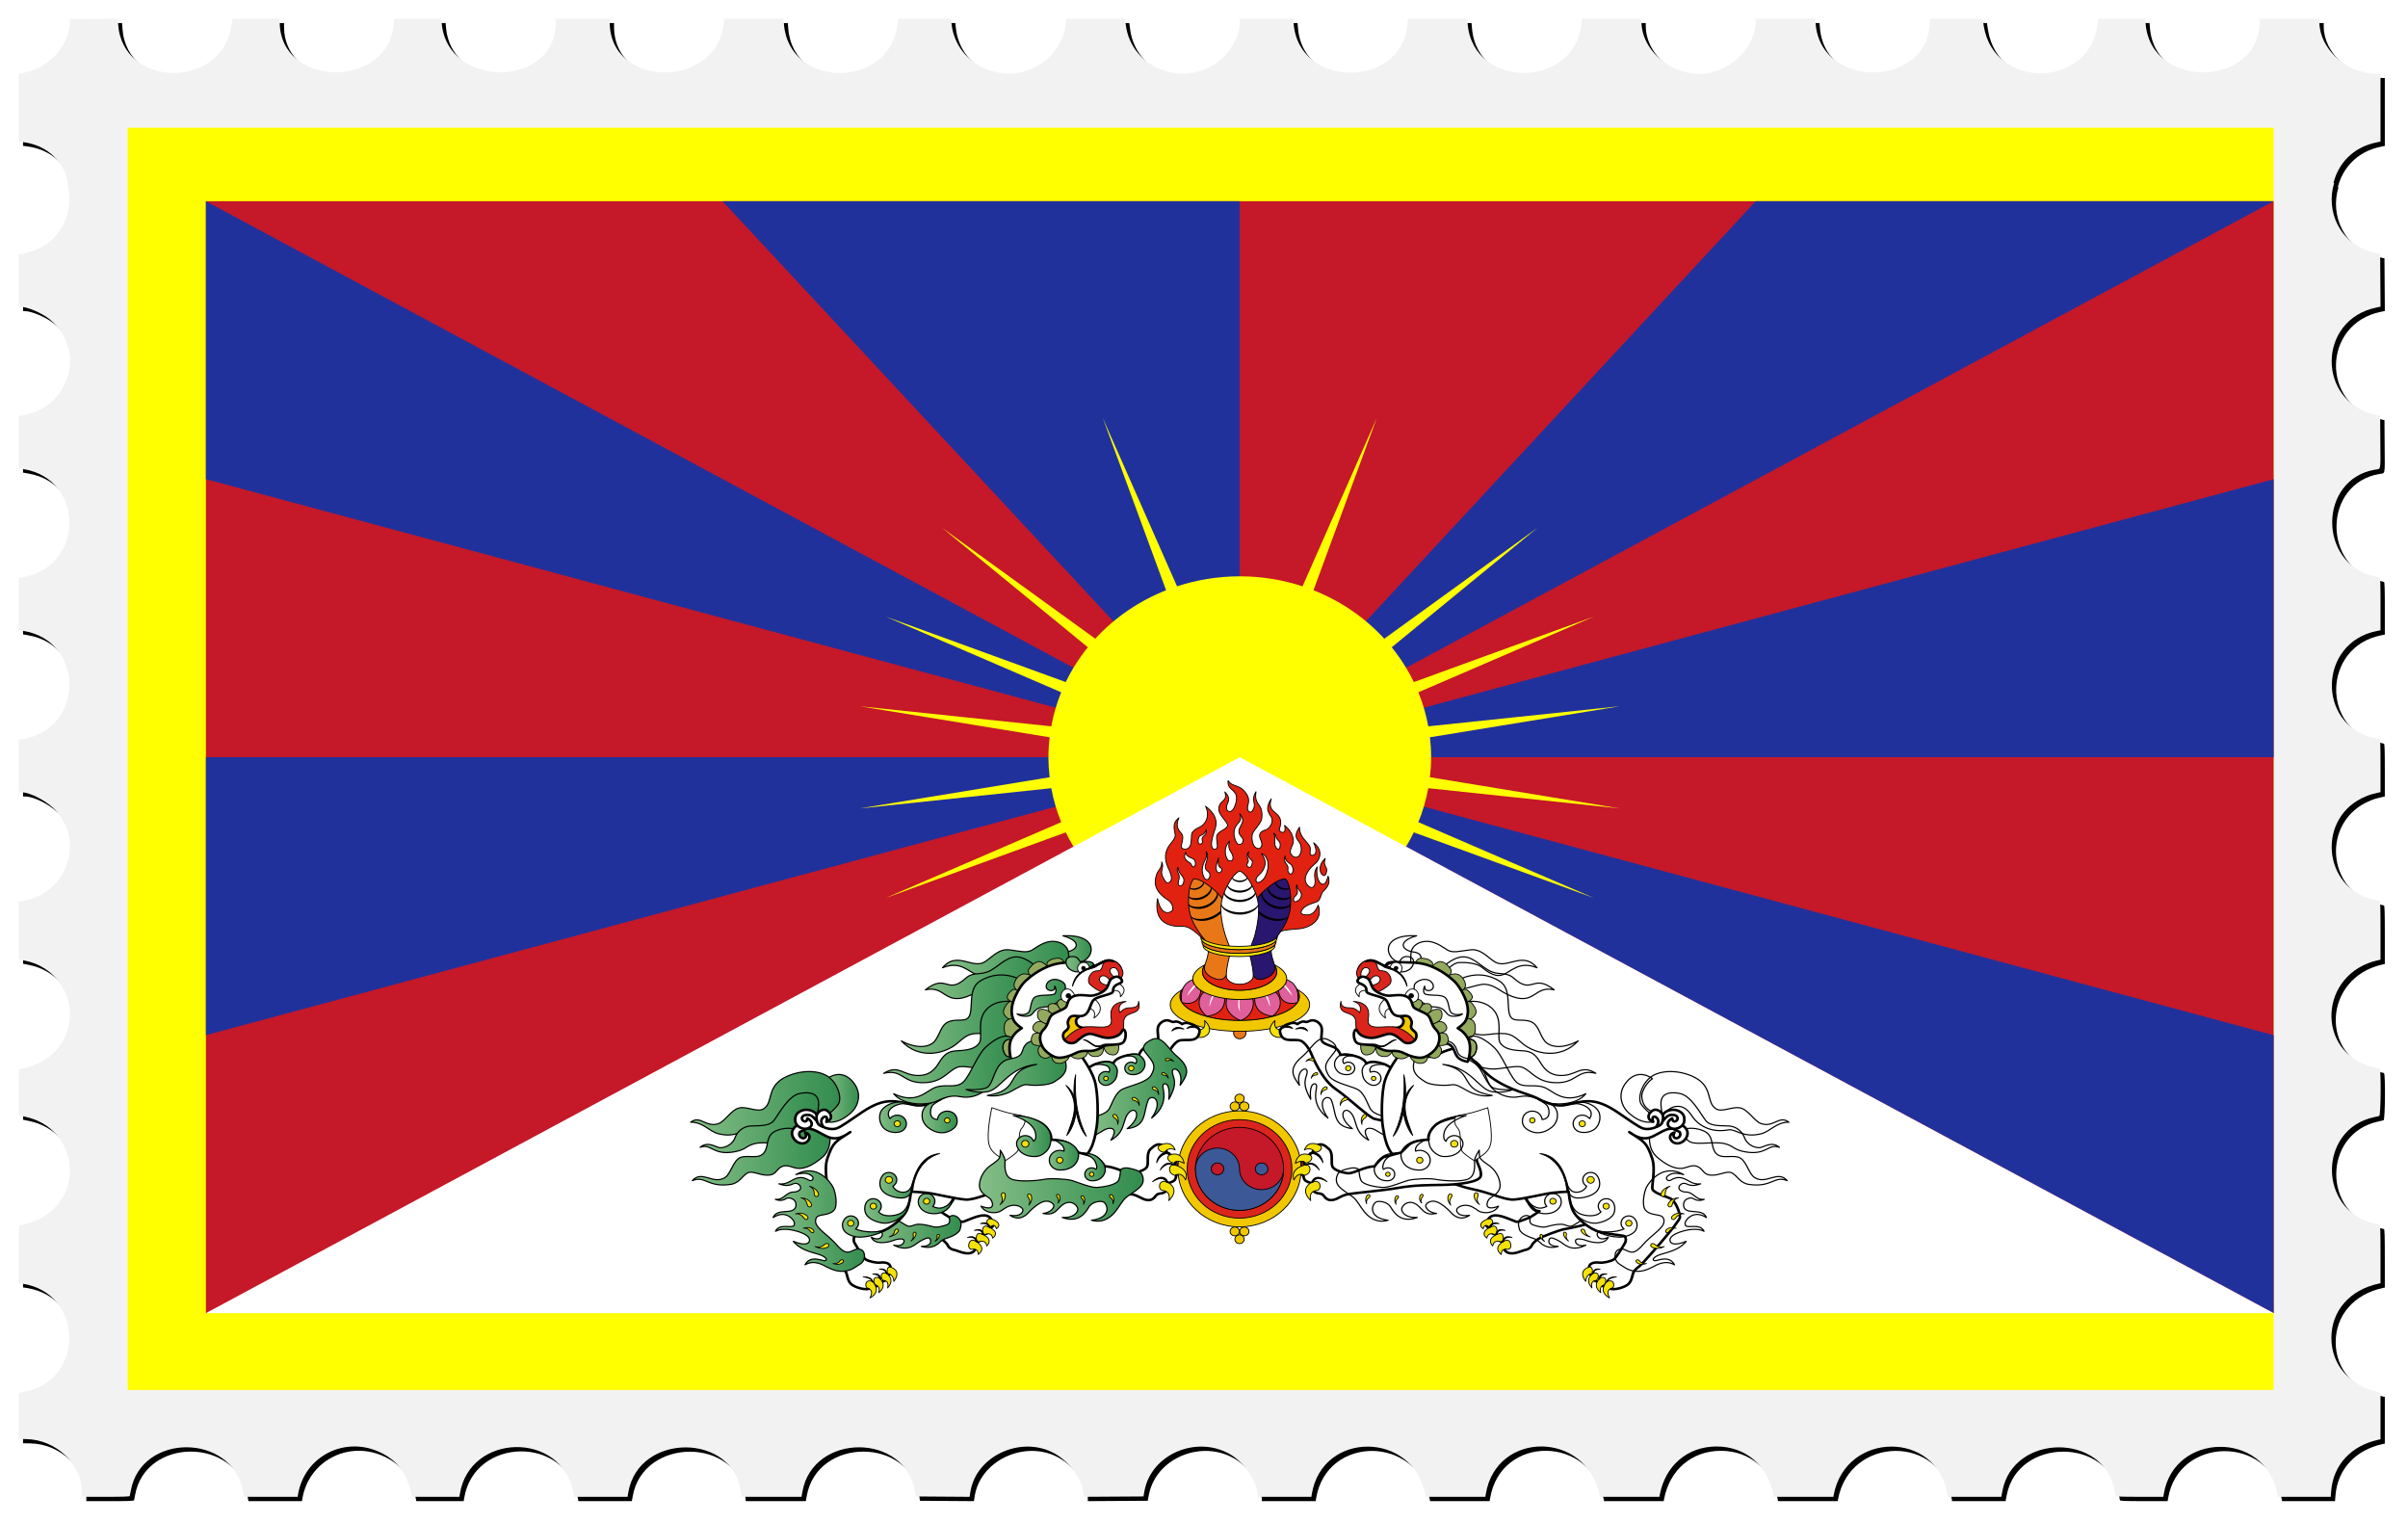 <?xml version="1.0" encoding="UTF-8"?>
<svg version="1.1" viewBox="0 0 3349.3 2119.7" xmlns="http://www.w3.org/2000/svg" xmlns:xlink="http://www.w3.org/1999/xlink">
<defs>
<filter id="ae" x="-.01" y="-.016" width="1.02" height="1.031" color-interpolation-filters="sRGB">
<feGaussianBlur stdDeviation="13.352"/>
</filter>
<linearGradient id="a">
<stop stop-color="#84be86" offset="0"/>
<stop stop-color="#328c4e" offset="1"/>
</linearGradient>
<linearGradient id="ad" x1="467.46" x2="489.82" y1="432.68" y2="432.68" gradientTransform="scale(.802 1.247)" gradientUnits="userSpaceOnUse" xlink:href="#a"/>
<linearGradient id="ac" x1="204.04" x2="258.59" y1="796.05" y2="796.05" gradientTransform="scale(1.48 .676)" gradientUnits="userSpaceOnUse" xlink:href="#a"/>
<linearGradient id="ab" x1="225.85" x2="273.14" y1="747.74" y2="747.74" gradientTransform="scale(1.359 .736)" gradientUnits="userSpaceOnUse" xlink:href="#a"/>
<linearGradient id="aa" x1="203.84" x2="254.08" y1="846.13" y2="846.13" gradientTransform="scale(1.486 .673)" gradientUnits="userSpaceOnUse" xlink:href="#a"/>
<linearGradient id="z" x1="250.56" x2="281.22" y1="987.26" y2="987.26" gradientTransform="scale(1.592 .628)" gradientUnits="userSpaceOnUse" xlink:href="#a"/>
<linearGradient id="y" x1="542.72" x2="598.45" y1="493.49" y2="493.49" gradientTransform="scale(.95 1.052)" gradientUnits="userSpaceOnUse" xlink:href="#a"/>
<linearGradient id="x" x1="538.01" x2="550.29" y1="524.46" y2="524.46" gradientTransform="scale(.993 1.007)" gradientUnits="userSpaceOnUse" xlink:href="#a"/>
<linearGradient id="w" x1="542.51" x2="555.99" y1="509.18" y2="509.18" gradientTransform="scale(.956 1.046)" gradientUnits="userSpaceOnUse" xlink:href="#a"/>
<linearGradient id="v" x1="338.71" x2="354" y1="760.72" y2="760.72" gradientTransform="scale(1.252 .799)" gradientUnits="userSpaceOnUse" xlink:href="#a"/>
<linearGradient id="u" x1="467.1" x2="484.14" y1="492.34" y2="492.34" gradientTransform="scale(1.069 .935)" gradientUnits="userSpaceOnUse" xlink:href="#a"/>
<linearGradient id="t" x1="236.98" x2="274.1" y1="855.47" y2="855.47" gradientTransform="scale(1.845 .542)" gradientUnits="userSpaceOnUse" xlink:href="#a"/>
<linearGradient id="s" x1="269.24" x2="308.17" y1="751.11" y2="751.11" gradientTransform="scale(1.589 .629)" gradientUnits="userSpaceOnUse" xlink:href="#a"/>
<linearGradient id="r" x1="341.62" x2="396.75" y1="586.71" y2="586.71" gradientTransform="scale(1.215 .823)" gradientUnits="userSpaceOnUse" xlink:href="#a"/>
<linearGradient id="q" x1="321.98" x2="381.33" y1="627.19" y2="627.19" gradientTransform="scale(1.26 .794)" gradientUnits="userSpaceOnUse" xlink:href="#a"/>
<linearGradient id="p" x1="394.29" x2="406.35" y1="603.08" y2="603.08" gradientTransform="scale(1.277 .783)" gradientUnits="userSpaceOnUse" xlink:href="#a"/>
<linearGradient id="o" x1="430.83" x2="454.87" y1="537.66" y2="537.66" gradientTransform="scale(1.107 .903)" gradientUnits="userSpaceOnUse" xlink:href="#a"/>
<linearGradient id="n" x1="381.47" x2="400.59" y1="587.2" y2="587.2" gradientTransform="scale(1.057 .946)" gradientUnits="userSpaceOnUse" xlink:href="#a"/>
<linearGradient id="m" x1="424.51" x2="443.93" y1="556.37" y2="556.37" gradientTransform="scale(1.004 .996)" gradientUnits="userSpaceOnUse" xlink:href="#a"/>
<linearGradient id="l" x1="274.17" x2="292.06" y1="867.48" y2="867.48" gradientTransform="scale(1.398 .715)" gradientUnits="userSpaceOnUse" xlink:href="#a"/>
<linearGradient id="k" x1="305.9" x2="324.82" y1="789.11" y2="789.11" gradientTransform="scale(1.292 .774)" gradientUnits="userSpaceOnUse" xlink:href="#a"/>
<linearGradient id="j" x1="373.89" x2="427.58" y1="550.57" y2="550.57" gradientTransform="scale(.926 1.08)" gradientUnits="userSpaceOnUse" xlink:href="#a"/>
<linearGradient id="i" x1="565.69" x2="580.76" y1="528.38" y2="528.38" gradientTransform="scale(.904 1.106)" gradientUnits="userSpaceOnUse" xlink:href="#a"/>
<linearGradient id="h" x1="513.24" x2="530.24" y1="556.08" y2="556.08" gradientTransform="scale(.963 1.038)" gradientUnits="userSpaceOnUse" xlink:href="#a"/>
<linearGradient id="g" x1="510.78" x2="533.17" y1="523.85" y2="523.85" gradientTransform="scale(.93 1.075)" gradientUnits="userSpaceOnUse" xlink:href="#a"/>
<linearGradient id="f" x1="311.41" x2="371.79" y1="855.25" y2="855.25" gradientTransform="scale(1.467 .682)" gradientUnits="userSpaceOnUse" xlink:href="#a"/>
<linearGradient id="e" x1="321.76" x2="372.05" y1="661.23" y2="661.23" gradientTransform="scale(1.277 .783)" gradientUnits="userSpaceOnUse" xlink:href="#a"/>
<linearGradient id="d" x1="346.95" x2="388.9" y1="674.43" y2="674.43" gradientTransform="scale(1.296 .771)" gradientUnits="userSpaceOnUse" xlink:href="#a"/>
<linearGradient id="c" x1="366.58" x2="383.36" y1="655.54" y2="655.54" gradientTransform="scale(1.101 .909)" gradientUnits="userSpaceOnUse" xlink:href="#a"/>
</defs>
<path d="m169.76 32.045-33.106 0.262-33.106 0.264-0.625 7.5c-2.745 32.939-31.56 62.331-66.195 67.525l-4.68 0.701v94.542l5.305 0.664c36.544 4.566 57.614 28.96 63.4 56.943h-1.412c11.392 38.692-7.515 86.143-57.5 97.416l-9.793 2.207v72.598h2.34c9.679 0 29.834 8.593 40.642 17.328 50.564 40.863 29.681 120.38-35.023 133.36l-7.959 1.596v72.326l7.25 1.225c83.778 14.148 84.48 133.05 0.885 149.82l-8.135 1.631v72.308l7.125 1.223c84.85 14.55 84.231 135.48-0.769 150.28l-6.356 1.107v72.792h2.311c14.445 0 39.573 13.657 51.363 27.916 37.423 45.258 11.534 112.93-47.107 123.15l-6.566 1.145v80.344l8.75 1.791c64.937 13.295 84.777 94.403 32.811 134.14-10.728 8.203-30.73 16.522-39.721 16.522-1.749 0-1.84 1.603-1.84 32.275v32.275l8.352 1.719c73.668 15.164 86.001 111.24 18.393 143.27-6.865 3.252-20.917 7.463-24.904 7.463-1.756 0-1.84 1.837-1.84 40.387v40.387l4.68 0.703c87.501 13.122 87.501 137.93 0 151.05l-4.68 0.703v64.272l10.25 0.178c41.71 0.722 77.649 34.737 77.734 73.572l0.016 6.75h33.031c25.576 0 33.108-0.282 33.373-1.25 0.188-0.688 0.883-4.175 1.543-7.75 14.816-80.196 140.34-79.771 155.91 0.527l1.643 8.467h74.408l0.645-3.75c9.138-53.208 65.77-81.661 114.95-57.75 23.808 11.576 36.816 29.364 42.963 58.75l0.574 2.75h65.872l0.596-3.75c13.59-85.611 141.56-87.912 157.7-2.836l1.248 6.586h74.34l1.149-6.601c14.518-83.37 147.04-82.65 156.65 0.852l0.662 5.75h83.538l1.172-6.75c14.481-83.357 144.77-82.633 156.79 0.871l0.773 5.379 75.026 0.523 1.076-6.828c8.336-52.942 76.344-80.993 122.17-50.393 19.714 13.163 35.197 37.11 35.197 54.438v2.781l41.693-0.26 41.695-0.262 1.367-7.5c9.456-51.829 73.815-78.703 120.53-50.328 19.182 11.652 36.719 38.186 36.719 55.559v2.769h74.91l0.615-3.75c14.565-88.653 141.13-87.852 157.99 1l0.521 2.75h82.871l0.617-3.75c14.652-89.183 140.61-87.988 158.08 1.5l0.437 2.25h82.926l0.519-2.75c7.753-40.865 38.755-67.25 79.018-67.25 40.3 0 71.257 26.347 79.016 67.25l0.521 2.75h82.926l0.519-2.75c16.866-88.901 143.42-89.702 157.99-1l0.615 3.75h74.41l1.643-8.467c15.548-80.17 141.31-80.595 155.92-0.527 0.652 3.575 1.342 7.062 1.53 7.75 0.265 0.968 7.788 1.25 33.328 1.25h32.984l0.617-3.75c14.221-86.557 140.47-88.16 157.48-2l1.137 5.75h73.57l0.683-8.25c3.006-36.224 27.719-62.938 65.854-71.191l2.75-0.596v-64.924l-2.75-0.596c-40.097-8.679-65.588-38-65.588-75.443 0-37.472 25.461-66.756 65.588-75.441l2.75-0.596v-40.512c0-31.573-0.276-40.583-1.25-40.832-0.688-0.176-4.4-1.071-8.25-1.988-77.675-18.498-77.295-130.95 0.5-147.62 3.025-0.648 6.287-1.396 7.25-1.66 2.265-0.621 2.756-65.15 0.5-65.727-0.688-0.176-4.4-1.071-8.25-1.988-81.91-19.507-76.863-130.98 6.75-149.07l2.75-0.596v-40.512c0-31.547-0.277-40.595-1.25-40.881-0.688-0.202-4.4-1.082-8.25-1.957-72.239-16.419-79.512-116.12-10.5-143.92 5.883-2.37 8.377-3.109 17.25-5.107l2.75-0.619v-36.512c0-28.347-0.28-36.596-1.25-36.881-0.688-0.202-4.4-1.094-8.25-1.982-79.578-18.36-76.705-132.17 3.75-148.56l5.75-1.172v-36.461c0-28.306-0.28-36.543-1.25-36.828-0.688-0.202-4.374-1.091-8.193-1.976-78.1-18.104-76.567-134.98 1.943-148.1 8.343-1.394 7.556 2.752 7.262-38.213l-0.262-36.578-7.693-1.816c-80.998-19.11-79.135-132.04 2.455-148.85l5.761-1.188-0.261-36.576-0.262-36.574-7.693-1.816c-49.639-11.711-68.153-58.645-56.284-97.107h-0.894c6.443-26.248 26.336-49.48 59.621-56.334l5.75-1.184-0.02-94.36-8.736-0.219c-39.589-0.993-76.236-35.335-76.236-71.441v-4.84h-83v3.543c0 92.315-150.89 95.886-158.68 3.756l-0.617-7.299h-65.348l-1.176 8.832c-11.773 88.423-143.65 89.722-157.99 1.557l-1.689-10.385h-73.5v3.541c0 92.358-150.88 95.931-158.68 3.758l-0.617-7.299h-82.707v3.541c0 32.139-28.277 63.996-63.5 71.535-45.882 9.821-95.5-27.203-95.5-71.26v-3.816h-82.725l-0.683 6.75c-9.235 91.163-150.57 91.653-158.27 0.549l-0.617-7.299h-82.414l-0.623 7.385c-7.627 90.231-150.71 90.221-158.34-0.012l-0.623-7.373h-73.457l-0.625 3.125c-0.344 1.719-0.625 4.335-0.625 5.816 0 15.126-14.074 39.423-29.463 50.863-49.549 36.837-120.77 8.742-128.69-50.766l-1.203-9.039h-81.408l-0.602 2.25c-0.332 1.238-0.61 3.796-0.617 5.686-0.064 16.181-13.528 39.8-29.508 51.768-50.063 37.492-122.9 7.612-129.09-52.953l-0.691-6.75h-73.364l-1.176 8.83c-11.916 89.495-150.57 88.547-157.85-1.08l-0.629-7.75h-82.428l-0.648 6.33c-9.433 92.073-158.63 90.762-158.63-1.397v-4.938h-75v5.34c0 91.384-150.07 92.718-158.65 1.41l-0.635-6.75h-65.42l-0.617 7.25c-7.766 91.281-158.68 88.716-158.68-2.697v-4.553h-65.58l-1.633 10.299c-14.023 88.403-151.44 86.168-157.54-2.562l-0.535-7.762h-0.01z" filter="url(#ae)"/>
<path d="m163.76 26.045-33.106 0.262-33.106 0.264-0.625 7.5c-2.745 32.939-31.56 62.331-66.195 67.525l-4.68 0.701v94.542l5.305 0.664c36.544 4.566 57.614 28.96 63.4 56.943h-1.412c11.392 38.692-7.515 86.143-57.5 97.416l-9.793 2.207v72.598h2.34c9.679 0 29.834 8.593 40.642 17.328 50.564 40.863 29.681 120.38-35.023 133.36l-7.959 1.596v72.326l7.25 1.225c83.778 14.148 84.48 133.05 0.885 149.82l-8.135 1.631v72.308l7.125 1.223c84.85 14.55 84.231 135.48-0.769 150.28l-6.356 1.107v72.792h2.311c14.445 0 39.573 13.657 51.363 27.916 37.423 45.258 11.534 112.93-47.107 123.15l-6.566 1.145v80.344l8.75 1.791c64.937 13.295 84.777 94.403 32.811 134.14-10.728 8.203-30.73 16.522-39.721 16.522-1.749 0-1.84 1.603-1.84 32.275v32.275l8.352 1.719c73.668 15.164 86.001 111.24 18.393 143.27-6.865 3.252-20.917 7.463-24.904 7.463-1.756 0-1.84 1.837-1.84 40.387v40.387l4.68 0.703c87.501 13.122 87.501 137.93 0 151.05l-4.68 0.703v64.272l10.25 0.178c41.71 0.722 77.649 34.737 77.734 73.572l0.016 6.75h33.031c25.576 0 33.108-0.282 33.373-1.25 0.188-0.688 0.883-4.175 1.543-7.75 14.816-80.196 140.34-79.771 155.91 0.527l1.643 8.467h74.408l0.645-3.75c9.138-53.208 65.77-81.661 114.95-57.75 23.808 11.576 36.816 29.364 42.963 58.75l0.574 2.75h65.872l0.596-3.75c13.59-85.611 141.56-87.912 157.7-2.836l1.248 6.586h74.34l1.149-6.601c14.518-83.37 147.04-82.65 156.65 0.852l0.662 5.75h83.538l1.172-6.75c14.481-83.357 144.77-82.633 156.79 0.871l0.773 5.379 75.026 0.523 1.076-6.828c8.336-52.942 76.344-80.993 122.17-50.393 19.714 13.163 35.197 37.11 35.197 54.438v2.781l41.693-0.26 41.695-0.262 1.367-7.5c9.456-51.829 73.815-78.703 120.53-50.328 19.182 11.652 36.719 38.186 36.719 55.559v2.769h74.91l0.615-3.75c14.565-88.653 141.13-87.852 157.99 1l0.521 2.75h82.871l0.617-3.75c14.652-89.183 140.61-87.988 158.08 1.5l0.437 2.25h82.926l0.519-2.75c7.753-40.865 38.755-67.25 79.018-67.25 40.3 0 71.257 26.347 79.016 67.25l0.521 2.75h82.926l0.519-2.75c16.866-88.901 143.42-89.702 157.99-1l0.615 3.75h74.41l1.643-8.467c15.548-80.17 141.31-80.595 155.92-0.527 0.652 3.575 1.342 7.062 1.53 7.75 0.265 0.968 7.788 1.25 33.328 1.25h32.984l0.617-3.75c14.221-86.557 140.47-88.16 157.48-2l1.137 5.75h73.57l0.683-8.25c3.006-36.224 27.719-62.938 65.854-71.191l2.75-0.596v-64.924l-2.75-0.596c-40.097-8.679-65.588-38-65.588-75.443 0-37.472 25.461-66.756 65.588-75.441l2.75-0.596v-40.512c0-31.573-0.276-40.583-1.25-40.832-0.688-0.176-4.4-1.071-8.25-1.988-77.675-18.498-77.295-130.95 0.5-147.62 3.025-0.648 6.287-1.396 7.25-1.66 2.265-0.621 2.756-65.15 0.5-65.727-0.688-0.176-4.4-1.071-8.25-1.988-81.91-19.507-76.863-130.98 6.75-149.07l2.75-0.596v-40.512c0-31.547-0.277-40.595-1.25-40.881-0.688-0.202-4.4-1.082-8.25-1.957-72.239-16.419-79.512-116.12-10.5-143.92 5.883-2.37 8.377-3.109 17.25-5.107l2.75-0.619v-36.512c0-28.347-0.28-36.596-1.25-36.881-0.688-0.202-4.4-1.094-8.25-1.982-79.578-18.36-76.705-132.17 3.75-148.56l5.75-1.172v-36.461c0-28.306-0.28-36.543-1.25-36.828-0.688-0.202-4.374-1.091-8.193-1.976-78.1-18.104-76.567-134.98 1.943-148.1 8.343-1.394 7.556 2.752 7.262-38.213l-0.262-36.578-7.693-1.816c-80.998-19.11-79.135-132.04 2.455-148.85l5.761-1.188-0.261-36.576-0.262-36.574-7.693-1.816c-49.639-11.711-68.153-58.645-56.284-97.107h-0.894c6.443-26.248 26.336-49.48 59.621-56.334l5.75-1.184-0.02-94.36-8.736-0.219c-39.589-0.993-76.236-35.335-76.236-71.441v-4.84h-83v3.543c0 92.315-150.89 95.886-158.68 3.756l-0.617-7.299h-65.348l-1.176 8.832c-11.773 88.423-143.65 89.722-157.99 1.557l-1.689-10.385h-73.5v3.541c0 92.358-150.88 95.931-158.68 3.758l-0.617-7.299h-82.707v3.541c0 32.139-28.277 63.996-63.5 71.535-45.882 9.821-95.5-27.203-95.5-71.26v-3.816h-82.725l-0.683 6.75c-9.235 91.163-150.57 91.653-158.27 0.549l-0.617-7.299h-82.414l-0.623 7.385c-7.627 90.231-150.71 90.221-158.34-0.012l-0.623-7.373h-73.457l-0.625 3.125c-0.344 1.719-0.625 4.335-0.625 5.816 0 15.126-14.074 39.423-29.463 50.863-49.549 36.837-120.77 8.742-128.69-50.766l-1.203-9.039h-81.408l-0.602 2.25c-0.332 1.238-0.61 3.796-0.617 5.686-0.064 16.181-13.528 39.8-29.508 51.768-50.063 37.492-122.9 7.612-129.09-52.953l-0.691-6.75h-73.364l-1.176 8.83c-11.916 89.495-150.57 88.547-157.85-1.08l-0.629-7.75h-82.428l-0.648 6.33c-9.433 92.073-158.63 90.762-158.63-1.397v-4.938h-75v5.34c0 91.384-150.07 92.718-158.65 1.41l-0.635-6.75h-65.42l-0.617 7.25c-7.766 91.281-158.68 88.716-158.68-2.697v-4.553h-65.58l-1.633 10.299c-14.023 88.403-151.44 86.168-157.54-2.562l-0.535-7.762h-0.01z" fill="#f2f2f2"/>
<g transform="matrix(2.591 0 0 2.438 177.58 177.66)">
<path d="m0 0v720h1152v-720z" fill="#ff0"/>
<path d="m596.99 620 555.01 56.187v-634.28h-1110v634.28" fill="#c51829"/>
<g fill="#21319c">
<path d="m597 359.06v-317.16h-277.69z"/>
<path d="m597 359.06 555-317.16h-278.03z"/>
<path d="m1152 200.47v158.59h-1110v158.56z"/>
<path d="m1152 676.14v-158.51l-1110-317.16v-158.56z"/>
</g>
<path d="m392.87 329.97 102.05 17.726c-0.408 3.732-0.632 7.516-0.632 11.355 0 3.868 0.225 7.685 0.64 11.441l-102.04 17.813 102.92-11.563c1.158 6.703 2.963 13.182 5.344 19.374l-94.205 43.224 96.647-37.403c1.266 2.774 2.643 5.487 4.14 8.123l178.54 1e-3c1.495-2.636 2.874-5.349 4.14-8.123l96.646 37.403-94.206-43.224c2.382-6.192 4.187-12.671 5.345-19.374l102.92 11.563-102.04-17.813c0.414-3.757 0.641-7.573 0.641-11.441 0-3.839-0.227-7.623-0.632-11.355l102.05-17.726-102.94 11.476c-1.148-6.719-2.944-13.211-5.321-19.419l94.22-43.177-96.657 37.357c-3.226-7.082-7.215-13.735-11.879-19.849l78.264-68.147-82.245 63.261c-10.31-11.931-23.281-21.47-38.01-27.65l33.979-98.248-39.859 96.01c-10.556-3.681-21.882-5.707-33.686-5.707-11.803 0-23.128 2.026-33.684 5.707l-39.86-96.01 33.98 98.248c-14.729 6.181-27.701 15.719-38.01 27.65l-82.246-63.261 78.266 68.147c-4.665 6.114-8.654 12.768-11.878 19.849l-96.659-37.357 94.22 43.177c-2.378 6.208-4.171 12.7-5.321 19.419z" fill="#ff0"/>
<path d="m596.99 359.05 555.01 317.14h-1110l554.99-317.14z" fill="#fff"/>
<g stroke-width=".476">
<g fill="#da251c" stroke="#000">
<path d="m629.96 593.89c0 18.271-14.811 33.082-33.081 33.082-18.268 0-33.082-14.812-33.082-33.082 0-18.269 14.814-33.079 33.082-33.079 18.27 0 33.081 14.81 33.081 33.079z" fill="#f1c700"/>
<path d="m624.99 593.89c0 15.526-12.586 28.112-28.112 28.112s-28.112-12.586-28.112-28.112 12.586-28.112 28.112-28.112 28.112 12.586 28.112 28.112z"/>
<path d="m620.54 593.89c0 13.069-10.594 23.663-23.663 23.663s-23.663-10.594-23.663-23.663 10.594-23.663 23.663-23.663 23.663 10.594 23.663 23.663z" fill="#c51829"/>
<path d="m620.54 593.9c0 13.065-10.594 23.661-23.663 23.661s-23.702-10.596-23.702-23.661c0-6.541 5.301-11.858 11.848-11.858 6.552 0 11.836 5.317 11.836 11.858 0 6.542 5.296 11.849 11.85 11.849 6.542-1e-3 11.831-5.307 11.831-11.849z" fill="#3d5897"/>
<path d="m588.41 593.89c0 1.868-1.509 3.382-3.38 3.382s-3.382-1.514-3.382-3.382c0-1.864 1.511-3.384 3.382-3.384s3.38 1.519 3.38 3.384z" fill="#c51829"/>
<path d="m612.11 593.89c0 1.868-1.508 3.382-3.38 3.382-1.871 0-3.385-1.514-3.385-3.382 0-1.864 1.514-3.384 3.385-3.384 1.873 0 3.38 1.519 3.38 3.384z" fill="#3d5897"/>
<g fill="#f1c700">
<path d="m596.87 556.27c-1.38 0-2.501-1.117-2.501-2.5 0-1.385 1.121-2.507 2.501-2.507 1.384 0 2.502 1.122 2.502 2.507 0 1.382-1.118 2.5-2.502 2.5z"/>
<path d="m596.81 558.2c0 1.385-1.117 2.506-2.502 2.506s-2.501-1.121-2.501-2.506c0-1.378 1.116-2.502 2.501-2.502s2.502 1.124 2.502 2.502z"/>
<path d="m601.94 558.2c0 1.385-1.116 2.506-2.5 2.506-1.386 0-2.506-1.121-2.506-2.506 0-1.378 1.12-2.502 2.506-2.502 1.384 0 2.5 1.124 2.5 2.502z"/>
<path d="m596.87 631.52c1.379 0 2.506 1.12 2.506 2.5 0 1.384-1.127 2.502-2.506 2.502-1.384 0-2.5-1.118-2.5-2.502 0-1.38 1.116-2.5 2.5-2.5z"/>
<path d="m596.94 629.58c0-1.38 1.118-2.5 2.502-2.5 1.382 0 2.504 1.12 2.504 2.5 0 1.386-1.122 2.506-2.504 2.506-1.384 0-2.502-1.12-2.502-2.506z"/>
<path d="m591.81 629.58c0-1.38 1.116-2.5 2.5-2.5s2.505 1.12 2.505 2.5c0 1.386-1.121 2.506-2.505 2.506s-2.5-1.12-2.5-2.506z"/>
</g>
<path d="m639.5 593.89c0 1.381-1.12 2.501-2.501 2.501s-2.501-1.12-2.501-2.501 1.12-2.501 2.501-2.501 2.501 1.12 2.501 2.501z"/>
<path d="m635.07 596.46c0 1.382-1.121 2.503-2.503 2.503s-2.503-1.121-2.503-2.503 1.121-2.503 2.503-2.503 2.503 1.121 2.503 2.503z"/>
<path d="m632.57 588.83c-1.381 0-2.502 1.115-2.502 2.5s1.121 2.504 2.502 2.504c1.382 0 2.502-1.119 2.502-2.504s-1.12-2.5-2.502-2.5z"/>
<path d="m559.25 593.89c0-1.378-1.115-2.504-2.5-2.504-1.384 0-2.501 1.126-2.501 2.504 0 1.383 1.117 2.5 2.501 2.5 1.385 0 2.5-1.118 2.5-2.5z"/>
<path d="m563.68 591.33c0 1.382-1.121 2.503-2.503 2.503s-2.503-1.121-2.503-2.503 1.121-2.503 2.503-2.503 2.503 1.121 2.503 2.503z"/>
<path d="m563.68 596.45c0 1.382-1.12 2.502-2.502 2.502s-2.502-1.12-2.502-2.502 1.12-2.502 2.502-2.502 2.502 1.12 2.502 2.502z"/>
</g>
<g fill="#e0609b" stroke="#000">
<path d="m600.33 516.36c0 1.84-1.487 3.326-3.325 3.326-1.84 0-3.326-1.486-3.326-3.326 0-1.838 1.486-3.324 3.326-3.324 1.838 0 3.325 1.486 3.325 3.324z" fill="#e87817"/>
<path d="m622.04 486.76c-1.398 5.898-12.077 10.491-25.054 10.491-13.008 0-23.717-4.616-25.07-10.542-4.437 2.376-7.1 5.4-7.1 8.691 0 7.66 14.382 13.867 32.124 13.867 17.74 0 32.118-6.207 32.118-13.867 0-3.268-2.629-6.274-7.018-8.64z" fill="#e12211"/>
<path d="m597.44 497.25c-2.56 0-5.03-0.179-7.36-0.514-0.354 0.997-2.361 8.101 7.313 12.53 7.429-2.847 7.275-10.72 6.511-12.41-2.063 0.254-4.228 0.394-6.464 0.394z"/>
<path d="m571.8 485.93c-1.184 0.502-7.366 2.488-5.974 13.064 9.224 2.535 10.25-5.694 10.28-6.938-2.553-1.761-4.104-3.864-4.306-6.126z"/>
<path d="m588.87 496.54c0.079 1.021 0.6 9.042-9.55 10.257-7.443-6.215-2.961-13.113-1.307-13.851 2.84 1.615 6.58 2.866 10.857 3.594z"/>
<path d="m617.82 492.06c0.027 1.243 1.056 9.473 10.279 6.938 1.392-10.576-4.792-12.563-5.976-13.064-0.198 2.261-1.752 4.364-4.303 6.126z"/>
<path d="m615.91 492.95c1.654 0.737 6.138 7.636-1.308 13.851-10.149-1.215-9.625-9.235-9.55-10.257 4.278-0.728 8.019-1.979 10.858-3.594z"/>
<path d="m627.78 491.52c0.831 1.236 1.284 2.536 1.284 3.881 0 7.66-14.378 13.867-32.118 13.867-17.741 0-32.124-6.207-32.124-13.867 0-1.237 0.381-2.438 1.089-3.585-3.936 2.409-6.231 5.296-6.231 8.405 0 8.402 16.749 15.207 37.411 15.207 20.669 0 37.421-6.805 37.421-15.207 1e-3 -3.238-2.495-6.233-6.732-8.701z" fill="#f1c700"/>
</g>
<g fill="#fff">
<path d="m597.12 504.23c-1.458-2.815-0.844-5.285-0.803-6.996 0.16 4e-3 0.317 5e-3 0.478 5e-3 -0.06 0.894-0.052 3.593 0.325 6.991z"/>
<path d="m572.84 488.82c-0.661 0.648-2.937 3.078-4.184 6.476 2.1-2.619 4.031-5.024 4.688-5.757-0.181-0.236-0.351-0.477-0.504-0.719z"/>
<path d="m582.4 494.9c-0.296 0.59-1.664 3.014-1.664 6.553 1.033-3.603 2.047-5.626 2.423-6.3-0.261-0.084-0.511-0.164-0.759-0.253z"/>
<path d="m620.59 489.54c0.657 0.732 2.588 3.138 4.688 5.757-1.247-3.397-3.522-5.827-4.184-6.476-0.154 0.242-0.321 0.483-0.504 0.719z"/>
<path d="m610.77 495.16c0.373 0.674 1.387 2.697 2.419 6.3 0-3.539-1.367-5.963-1.664-6.553-0.247 0.089-0.496 0.169-0.755 0.253z"/>
</g>
<g stroke="#000">
<path d="m576.26 461.85s-2.332-2.805-5.756-4.99c-3.421-2.194-5.785-0.894-9.277-1.612-3.316-0.688-10.426-2.966-8.386-15.539 2.053 11.032 7.61 7.926 8.077 6.467 0.581-1.814-0.708-4.537-2.603-5.753-2.393-1.538-6.708-5.063-6.708-10.131 0-1.56 0.377-3.218 0.901-4.756 0.566-1.675 3.003-3.86 2.557-6.782 1.879 4.552-2.285 4.675 2.022 11.125 1.16 1.736 2.86 0.363 3.148-0.958 0.442-2.052-0.822-4.79-1.779-6.984-0.962-2.188-1.82-5.789-0.962-8.896 1.235-4.453 3.868-5.447 4.794-8.768 0.561-2.009-2.656-6.852 2.054-10.679-2.584 5.996 0.959 7.939 1.779 9.723 0.822 1.78-0.417 5.209-0.547 6.435-0.171 1.612 2.178 2.282 3.695 1.265 1.955-1.3 1.678-5.234 1.819-7.422 0.136-2.197 1.985-3.532 4.311-4.627 2.329-1.094 6.149-5.379 3.219-11.946 7.264 5.734 5.718 11.09 5.029 13.282-0.683 2.191-2.052 6.301-1.771 9.035 0.27 2.742 2.184 2.602 2.868 1.508 0.688-1.095-0.373-4.674-0.138-6.573 0.4-3.227 5.537-3.862 5.804-6.267 0.222-2.001-4.978-6.153-4.694-9.609 0.445-5.436 4.978-3.62 3.275-9.52 3.697 3.697 1.232 6.499 0.959 7.867-0.273 1.371 0.055 3.479 1.78 3.291 1.233-0.141 2.381-1.729 3.149-4.795 2.085-8.319-4.873-6.527-4.146-12.84 2.566 4.148 5.99 1.523 9.867 7.603 1.874 2.938 0.988 5.373 0.579 7.425-0.411 2.058 1.371 4.114 2.603 2.195 2.794-4.354-1.274-5.243 1.916-10.888-1.149 8.436 3.851 5.978 3.147 14.858-0.291 3.675-4.79 6.982-5.206 10-0.347 2.572 0.449 5.575 1.406 6.533 1.584 1.586 3.188 1.326 3.699-0.549 0.407-1.503-0.413-3.114-0.962-4.759-0.621-1.868 0.601-3.651 2.979-4.243 1.821-0.453 3.977-3.488 3.56-6.16-0.426-2.792-4.774-4.581-0.408-11.643-2.45 7.937 4.134 6.937 4.962 12.396 0.353 2.322-0.43 3.844-0.648 5.063-0.282 1.556 4.211 3.806 2.811-2.258 4.718 3.862 5.063 8.629 4.517 10.407-0.551 1.78-2.056 3.968-1.098 5.886s3.249 2.671 4.52 0.822c1.059-1.541 1.366-3.745 0.582-6.299-0.844-2.749-4.469-3.581-0.513-9.793 0 6.212 4.919 8.503 5.714 11.504 0.393 1.481-0.442 3.219 0.242 4.176 0.685 0.962 4.938 0.58 1.645-6.843 5.86 4.789 2.737 10.437 0.82 11.948-1.914 1.506-5.339 5.441-5.339 8.867 0 3.422 3.704 6.521 4.929 3.559 1.353-3.271-1.383-6.007 1.507-10.547-0.765 4.582 0.693 9.567 2.872 9.859 1.819 0.244 2.356-2.655 2.982-4.622 1.839 5.22-2.16 7.878-2.982 9.109-0.822 1.229-1.197 4.484-2.738 5.342-1.29 0.713-4.38 1.406-6.296 2.769-1.916 1.368-4.174 4.275-0.683 4.799 3.212 0.479 5.377-0.508 7.391-5.48 2.98 9.223-5.41 12.905-9.586 13.423-3.398 0.415-9.174 0.544-10.818 1.776-1.643 1.231-1.643 3.214-1.643 3.214s-2.602 4.729-7.805 5.824c-5.201 1.097-19.718 1.917-23.962 0.273s-7.4-3.84-9.036-6.097zm66.648-45.118c-5.9 5.665-0.803 12.679 0.446 8.628 1.39-4.507-2.096-3.241-0.446-8.628zm-16.259 21.773c-1.02 1.02-0.98 2.195-0.445 2.808 0.445 0.512 1.472 0.037 2.156-0.475 0.687-0.517 1.664-1.645 1.715-3.082 0.09-2.557-2.178-2.633-2.433-5.856-1.2 2.4 2.089 3.523-0.993 6.605zm-5.342-23.107c-1.089 3.51 1.18 4.697 1.493 6.006 0.308 1.287-0.256 1.855 0.151 2.93 0.411 1.075 1.594 2.105 2.26 0.769 0.75-1.494 0.432-2.606-0.099-3.952-0.686-1.743-3.805-1.993-3.805-5.753zm-6.11-12.98c1.332 2.896 0.14 3.552 0.716 6.829 0.206 1.17 1.912 3.409 2.519 1.591 0.512-1.535 0.41-3.078-0.617-4.105-2.288-2.287-0.356-2.552-2.618-4.315zm-6.574 11.655c4.591 5.847-0.048 11.04-1.026 11.864-0.977 0.821-1.542 1.692-1.797 2.513-0.255 0.826-0.052 2.363 1.384 2.004 1.439-0.361 2.673-1.848 3.339-3.081 0.668-1.229 1.598-4.002 1.696-6.265 0.15-3.439-1.505-6.773-3.596-7.035zm-6.832-1.077c-1.868 2.38 0.052 3.88-0.203 5.494-0.149 0.946-0.924 1.438-0.768 2.206 0.15 0.773 1.229 1.593 1.949 0.976 0.716-0.614 1.334-2.668 0.82-3.539-0.511-0.875-2.979-2.11-1.798-5.137zm-10.214-6.161c-4.343 5.054-1.492 10.216-0.927 10.889 0.566 0.664 2.617 0.929 2.72-0.98 0.208-3.886-3.511-3.886-1.793-9.909zm-5.958 9.653c-2.987 8.139 0.14 8.804 0.716 8.42 0.772-0.511 1.334-1.54 0.979-2.258-0.361-0.72-2.432-0.107-1.695-6.162zm-6.676-3.597c0.979 4.318-1.437 4.527-2.058 9.865-0.236 2.036 0.67 4.361 1.079 5.182 0.409 0.826 1.596 1.42 2.314 0.46 0.77-1.025 0.973-2.206 0.408-3.337-0.463-0.928-2.241-1.436-2.211-3.542 0.033-2.143 2.449-6.185 0.468-8.628zm-10.94 0.363c-2.247 4.872 2.253 5.163 2.93 6.979 0.414 1.11 1.229 2.056 1.897 0.98 0.67-1.079 0.413-3.081-0.465-3.906-0.871-0.819-4.362-1.265-4.362-4.053zm-4.108 8.473c-1.598 2.482 1.319 3.732 0.512 6.723-0.445 1.646-0.615 2.771-0.308 3.393 0.308 0.615 1.695 0.924 2.313-0.258 0.615-1.178 0.702-2.16 0.511-3.135-0.357-1.824-3.028-3.174-3.028-6.723zm11.4-17.44c-0.453 0.623-0.874 2.411-0.566 3.54 0.311 1.131 1.802 0.835 2.107 0.257 0.463-0.871-0.183-1.63-0.053-2.613 0.253-1.906 2.894-1.781 2.208-5.139-0.553 3.096-3.03 3.029-3.696 3.955zm18.637-2.621c-0.215 2.016 0.618 5.6 1.899 6.776 1.285 1.182 2.946-0.305 3.028-1.744 0.104-1.831-1.932-2.553-2.253-4.616-0.617-3.965 4.399-5.675 0.409-10.788 1.866 5.655-2.465 4.573-3.083 10.372z" fill="#e12211" stroke-linecap="round" stroke-linejoin="round"/>
<path d="m615.28 477.31c1.009 1.263 1.566 2.65 1.566 4.11 0 5.835-8.932 10.569-19.953 10.569-11.018 0-19.952-4.734-19.952-10.569 0-1.4 0.521-2.734 1.455-3.958-4.11 2.104-6.614 4.901-6.614 7.977 0 6.521 11.282 11.808 25.208 11.808 13.924 0 25.213-5.286 25.213-11.808 0-3.154-2.634-6.012-6.923-8.129z" fill="#f1c700"/>
<path d="m615.59 477.73c-0.229 0.014-0.333 0.168-0.563-0.064-0.336-0.343-1.774-5.841-2.258-7.72-3.385 1.708-9.229 2.841-15.875 2.841-6.458 0-12.236-1.075-15.655-2.727-0.51 1.98-1.901 7.273-2.233 7.605-0.296 0.305-0.373-0.063-0.834 0.111-0.788 1.137-1.228 2.361-1.228 3.644 0 5.835 8.935 10.569 19.952 10.569 11.021 0 19.953-4.734 19.953-10.569 0-1.299-0.451-2.542-1.259-3.69z" fill="#e12211"/>
<path d="m579.67 467.35c1.768 4.648-2.587 10.577-1.52 13.252 1.063 2.667 3.491 4.079 5.861 4.878 5.991 2.019 7.075-3.606 8.075-14.169-3.69 0-9.599-1.144-12.416-3.961z" fill="#e87817"/>
<path d="m614.32 467.35c-1.768 4.648 2.587 10.577 1.52 13.252-1.063 2.667-3.491 4.079-5.861 4.878-5.991 2.019-7.075-3.606-8.075-14.169 3.691 0 9.599-1.144 12.416-3.961z" fill="#29166f"/>
<path d="m602.32 471.78c0.75 2.538 2.585 11.549 1.657 13.4-1.125 2.239-4.041 3.375-6.981 3.406s-5.856-1.167-6.981-3.406c-0.928-1.852 0.907-10.862 1.657-13.4h10.648z" fill="#fff"/>
<path d="m579.97 432c-5.032-3.902-7.604-3.569-7.604-3.569s-2.019 1.635-2.66 7.97c-0.405 4.006-0.633 10.451 2.174 16.628 2.774 6.112 7.654 12.183 9.485 14.039 1.834 1.854 3.345 3.692 3.345 3.692l10.187-4.366s-0.293-2.36-0.374-4.969c-0.077-2.607-1.494-10.163-4.002-16.389-2.543-6.29-7.373-10.568-10.551-13.036z" fill="#e87817"/>
<path d="m613.86 432c5.032-3.902 7.604-3.569 7.604-3.569s2.02 1.635 2.66 7.97c0.406 4.006 0.633 10.451-2.173 16.628-2.774 6.112-7.654 12.183-9.485 14.039-1.834 1.854-3.345 3.692-3.345 3.692l-10.187-4.366s0.293-2.36 0.374-4.969c0.077-2.607 1.494-10.163 4.002-16.389 2.542-6.29 7.372-10.568 10.55-13.036z" fill="#29166f"/>
<path d="m602.57 430.27c-3.088-5.569-5.582-6.276-5.582-6.276s-2.5 0.707-5.586 6.276c-1.951 3.521-4.7 9.355-4.556 16.139 0.142 6.711 2.234 14.213 3.185 16.641 0.956 2.428 1.62 4.713 1.62 4.713h11.083s0.66-2.285 1.614-4.713c0.956-2.428 2.632-9.93 2.779-16.641 0.143-6.783-2.609-12.617-4.557-16.139z" fill="#fff"/>
<path d="m596.59 470.93c-9.241 0-17.013-2.043-19.26-4.805-0.03 0.133-0.047 0.266-0.047 0.404 0 3.451 8.643 6.256 19.307 6.256 10.662 0 19.308-2.805 19.308-6.256 0-0.139-0.019-0.271-0.048-0.404-2.251 2.762-10.023 4.805-19.26 4.805z" fill="#f4e109"/>
<path d="m596.59 468.84c-9.572 0-17.604-2.131-19.827-5.008-0.063 0.21-0.099 0.432-0.099 0.646 0 3.564 8.917 6.457 19.926 6.457 11.001 0 19.924-2.893 19.924-6.457 0-0.215-0.036-0.437-0.099-0.646-2.226 2.877-10.255 5.008-19.825 5.008z" fill="#e87817"/>
<path d="m596.59 466.98c-9.833 0-18.088-2.182-20.402-5.132-0.021 0.121-0.037 0.248-0.037 0.369 0 3.654 9.148 6.62 20.439 6.62 11.283 0 20.435-2.966 20.435-6.62 0-0.121-0.013-0.248-0.033-0.369-2.314 2.95-10.573 5.132-20.402 5.132z" fill="#f4e109"/>
</g>
<path d="m577.27 430.13c0.364 0.851-0.835 2.477-2.762 3.303s-3.931 0.573-4.296-0.277l-0.109 0.557c0.364 0.851 2.463 1.506 4.75 0.524 2.288-0.98 3.261-2.951 2.896-3.803l-0.479-0.304z"/>
<path d="m581.32 433.08c0.569 1.327-1.313 4.192-4.564 5.585-3.25 1.395-6.623 0.784-7.192-0.545l-0.042 0.734c0.568 1.328 4.137 2.432 7.703 0.902 3.565-1.528 5.226-4.873 4.656-6.202l-0.561-0.474z"/>
<path d="m584.63 436.13c0.718 1.674-1.6 5.621-5.78 7.415-4.183 1.793-8.64 0.749-9.357-0.924l0.065 0.862c0.718 1.674 5.294 3.135 9.784 1.21 4.489-1.925 6.586-6.248 5.867-7.921l-0.579-0.642z"/>
<path d="m586.84 446.47c-1.25 1.38-3.02 2.7-5.18 3.62-5.01 2.15-10.19 1.29-11.04-0.68l0.16 0.68c0.85 1.98 6.07 3.49 11.38 1.22 1.98-0.85 3.6-2.09 4.78-3.37-0.03-0.5-0.09-0.98-0.1-1.47z"/>
<path d="m616.56 430.13c-0.364 0.851 0.834 2.477 2.762 3.303 1.927 0.826 3.931 0.573 4.295-0.277l0.11 0.557c-0.364 0.851-2.463 1.506-4.751 0.524-2.287-0.98-3.26-2.951-2.895-3.803l0.479-0.304z"/>
<path d="m612.52 433.08c-0.569 1.327 1.313 4.192 4.563 5.585 3.251 1.395 6.623 0.784 7.193-0.545l0.041 0.734c-0.568 1.328-4.137 2.432-7.702 0.902-3.565-1.528-5.226-4.873-4.656-6.202l0.561-0.474z"/>
<path d="m609.21 436.13c-0.718 1.674 1.6 5.621 5.78 7.415 4.182 1.793 8.64 0.749 9.357-0.924l-0.066 0.862c-0.717 1.674-5.293 3.135-9.783 1.21-4.489-1.925-6.586-6.248-5.867-7.921l0.579-0.642z"/>
<path d="m607.12 446.59c-0.01 0.5-0.06 1-0.09 1.5 1.17 1.24 2.71 2.4 4.63 3.22 5.3 2.27 10.56 0.76 11.4-1.22l0.16-0.68c-0.85 1.97-6.02 2.83-11.03 0.68-2.09-0.89-3.82-2.17-5.07-3.5z"/>
<path d="m600.83 427.49c0 0.926-1.742 1.948-3.839 1.948s-3.839-1.022-3.839-1.948l-0.32 0.469c0 0.926 1.67 2.354 4.159 2.354s4.159-1.429 4.159-2.354l-0.32-0.469z"/>
<path d="m603.39 431.79c0 1.445-2.858 3.336-6.396 3.336s-6.396-1.891-6.396-3.336l-0.328 0.658c0 1.445 2.844 3.865 6.724 3.865s6.724-2.42 6.724-3.865l-0.328-0.658z"/>
<path d="m605.23 435.9c0 1.821-3.686 4.536-8.235 4.536s-8.235-2.715-8.235-4.536l-0.279 0.818c0 1.821 3.63 4.968 8.515 4.968s8.515-3.146 8.515-4.968l-0.29-0.82z"/>
<path d="m607 443.28c0 2.152-4.238 5.593-10.007 5.593s-10.007-3.44-10.007-5.593l0.143-0.714c0 2.152 4.412 4.994 9.864 4.994s9.864-2.842 9.864-4.994l0.16 0.71z"/>
<g id="b" stroke="#000" stroke-linecap="round" stroke-linejoin="round" stroke-width=".476">
<path d="m578.1 509.26c6.627 6.627-0.549 11.553-4.858 8.988 0.618-1.141 1.062-3.734 1.062-3.734s4.872 0.986 3.796-5.254z" fill="#f4e109"/>
<g fill="#fff" stroke-width="1.429">
<path d="m445.45 607.5s-4.234 8.459-7.507 10.099c-0.995 0.498-1.821 0.36-1.821 0.36s4.128 3.283 6.071 4.015c1.943 0.726 5.344 2.427 6.436 2.061 1.095-0.362 4.86-2.188 7.652-3.037 2.795-0.849 4.738-0.728 5.952 0.122 1.216 0.854 3.28 3.768 2.552 4.982-0.729 1.213-2.309 2.064-2.309 2.064s0.242 1.094-0.608 2.063c-0.849 0.972-2.914 1.334-2.914 1.334l-0.972 2.554c-0.484 1.335-2.064 1.455-2.064 1.455s-0.122 3.16-1.215 4.735c-1.093 1.583-2.793 1.945-4.857 1.703-2.065-0.242-5.345-1.818-6.316-1.942-0.971-0.121-2.672-1.094-3.157-2.309-0.488-1.214-2.065-2.915-3.766-4.009-1.701-1.092-11.173-5.1-14.453-5.584-3.279-0.489-13.117-3.158-13.117-3.158s8.381-6.803 9.109-12.756c0.729-5.948 2.309-9.105 9.717-7.404 7.406 1.7 17.587 2.652 17.587 2.652z"/>
<path d="m513.73 538.17s2.722-2.971 6.152-4.2c6.747-2.421 9.257-0.081 9.257-0.081s0.136-2.521 5.48-4.223c5.344-1.703 8.259-0.727 8.259-0.727s0.972-3.403 3.888-4.617c2.914-1.215 5.829-1.945 6.315-3.885 0.484-1.943-0.73-5.83 0.241-8.018 0.973-2.188 3.771-4.163 6.406-2.825 2.277 1.155 2.127-0.121 3.826 0.362 1.699 0.49 2.458 1.367 2.458 1.367s1.398-1.182 3.828-0.451c2.427 0.725 3.399 1.547 3.399 1.547s2.429 1.457 2.188 3.156c-0.246 1.704-0.974 4.132-3.887 4.617-2.915 0.485-5.584-0.243-7.53 0.727-1.942 0.976-4.372 4.616-5.102 6.56-0.728 1.945-5.828 15.304-13.115 20.647-7.288 5.342-18.219 16.518-21.133 17.245-2.916 0.731-7.287 1.7-7.287 1.7s1.214-16.518-0.729-21.375c-1.944-4.855-2.914-7.526-2.914-7.526z"/>
</g>
<g stroke-width=".667">
<path d="m375.46 542.44s6.964-6.071 13.295 1.129c6.426 7.311 2.914 15.123-0.366 18.218-3.278 3.098-7.604 6.334-13.298 5.285 1.856-2.311 1.032-3.699 0.785-4.513-0.547-1.786 1.408-1.575 3.362-4.122 1.434-1.861 2.518-5.51 1.625-8.188-1.856-5.57-5.403-7.809-5.403-7.809z" fill="url(#ad)"/>
<path d="m302.22 567.26c5.333-4.255 8.208 3.433 15.121 0.731 3.417-1.335 6.922-8.2 11.295-8.932 4.373-0.727 9.525 2.734 12.752 0.551 5.647-3.826 0.911-13.302 13.117-18.765 8.628-3.862 18.4-3.101 22.956 1.639 4.554 4.733 5.647 11.476 4.19 14.211-1.458 2.731-5.466 6.011-5.466 6.011l-6.377 1.092s-2.186-4.738-6.739-5.465c-4.554-0.729-6.922 2.369-9.109 5.83-2.62 4.148-9.11 9.475-19.312 7.469-3.77-0.739-7.834 4.918-17.672 2.187-4.889-1.357-7.986-6.626-14.756-6.559z" fill="url(#ac)"/>
<path d="m307.31 581.61c4.309-3.92 8.75 0.238 10.765 0.221 3.659-0.029 6.921-2.55 8.015-5.827 1.092-3.281 4.19-6.194 8.015-6.558 3.826-0.367 10.02 0.543 12.752-3.101 2.734-3.642 7.652-14.209 14.028-15.485 6.377-1.272 9.11 0.729 9.838 3.826 0.729 3.1-0.912 9.84-0.912 9.84l-2.549 5.463-8.564 2.918s-0.18 4.371-4.007 5.827c-3.825 1.46-12.752-0.543-17.854 0.729-5.1 1.275-4.653 3.521-11.295 4.737-11.548 2.116-12.173-5.009-18.232-2.59z" fill="url(#ab)"/>
<path d="m303.13 600.59c5.109-6.156 10.974 2.27 17.296-1.594 3.454-2.11 4.564-10.246 8.754-11.705 4.191-1.457 9.473 1.277 12.388-2.55 2.915-3.826 0.547-9.841 6.558-12.572 6.014-2.729 10.932-0.728 10.932-0.728s5.283-1.821 8.199-1.459c2.914 0.365 9.656 4.012 9.656 4.012s1.456 8.377-4.01 13.297c-5.465 4.921-10.565 7.471-15.303 5.83-3.05-1.055-4.917-1.641-7.285 0-2.37 1.641-2.37 4.373-6.924 4.373s-8.198-2.914-10.93-1.094c-2.733 1.819-4.158 5.658-8.928 6.377-12.231 1.844-13.419-5.218-20.403-2.187z" fill="url(#aa)"/>
<path d="m411.96 622.09s-3.158 2.917-5.102 3.767c-1.944 0.851-6.804 2.913-6.804 2.913s4.374 0.489 4.982 1.823c0.606 1.338-1.104 4.906-5.83 2.308 1.976 4.849 9.664 2.724 11.779 1.823 1.767-0.752 4.858-1.336 5.588-0.364 0.728 0.971-0.266 4.265-5.344 3.033 8.016 4.294 11.66-0.729 14.089-2.185 2.43-1.459 4.615-2.551 5.345-1.459 0.729 1.094 1.207 4.313-4.617 4.373 4.886 1.564 8.016-0.485 9.596-2.064 1.577-1.577 2.269-2.009 3.728-2.496 1.457-0.486 6.594-2.361 7.444-5.032 0.852-2.673 0.729-4.616-0.485-6.194-1.215-1.58-2.672-1.945-3.644-1.824-0.972 0.123-1.578 0.73-1.578 1.462 0 0.726 0.848 3.034-1.579 3.884-2.429 0.851-4.98 1.7-7.41 0.973-2.429-0.729-5.586-1.46-7.894-1.336-2.307 0.12-3.886 1.821-5.83 0.849-1.941-0.975-6.434-4.254-6.434-4.254z" fill="url(#z)"/>
<path d="m547.98 521.16c1.943-1.212 4.13-2.668 7.044-0.483 2.916 2.187 5.155 6.253 8.258 8.987 7.825 6.896 5.394 11.146 1.7 16.516 2.193-9.182-4.856-11.494-4.126-7.041 0.563 3.434 3.069 5.672-1.946 15.06 0.391-3.2 0.244-5.831-0.484-7.531-0.729-1.698-2.672-1.942-2.672 0.245 0 2.182 3.234 10.336-6.073 17.971 7.12-10.635-0.428-14.188-1.944-9.957-2.623 7.322-0.748 14.635-11.173 16.03 8.362-6.896 4.658-12.913 1.215-9.47-4.158 4.158-1.54 11.074-9.961 16.03 4.636-7.661-0.893-7.363-3.155-6.073-1.702 0.971-8.504 5.341-8.504 5.341s0.972-4.37 1.217-8.256c0.24-3.886 1.456-4.614 1.456-4.614s6.315-0.728 8.258-4.617c1.944-3.887 3.158-9.231 7.531-11.172 4.372-1.945 12.631-3.645 14.817-7.771 2.186-4.13 1.701-6.076-0.242-8.988-1.944-2.919-4.131-4.854-3.888-6.559 0.243-1.703 1.186-2.718 2.672-3.648z" fill="url(#y)"/>
<path d="m543.61 529.36c-2.599-2.209-8.987 0.305-8.987 0.305s4.978-1.125 6.618 1.246c0.909 1.307 0.092 2.912-0.273 2.912 0 0-1e-3 4e-3 -3e-3 4e-3 -0.602-0.506-1.366-0.822-2.213-0.822-1.911 0-3.46 1.55-3.46 3.461 0 1.864 1.467 3.346 3.295 3.593 2.319 0.313 4.523-0.357 5.842-1.771 2.023-2.171 2.825-5.83-0.819-8.928z" fill="url(#x)"/>
<path d="m527.3 533.01c-2.945-0.79-8.198 1.273-8.198 1.273s5.968-0.32 7.378 1.457c1.167 1.472 0.584 2.716 0.376 3.006-0.519-0.248-1.098-0.393-1.712-0.393-2.181 0-3.948 1.766-3.948 3.949 0 2.179 1.768 3.947 3.948 3.947 0.183 0 1.249-0.166 1.609-0.344 0.58-0.287 1.353-0.709 1.829-1.141 1.935-1.756 2.5-3.363 2.726-6.291 0.14-1.814-1.063-4.67-4.008-5.463z" fill="url(#w)"/>
<path d="m442.89 610.35s-0.639 3.826-5.102 5.559c-2.21 0.857-4.357 0.055-5.591-0.609 0.699-0.781 1.127-1.812 1.127-2.945 0-2.449-1.982-4.434-4.432-4.434-2.239 0-4.089 1.661-4.389 3.817-0.093 0.667-0.15 1.32 0.017 2.058 0.495 2.16 2.297 4.455 5.524 5.301 3.826 1 8.157-0.08 10.475-2.825 2.46-2.917 2.371-5.922 2.371-5.922z" fill="url(#v)"/>
<path d="m502.07 460.92c19.043-1.048 17.543 12.202 9.716 15.062 0 0-3.765-0.242-8.016 0.123-4.801 0.409-5.969-5.17-0.094-5.92 5.737-0.733 9.562-5.813-1.606-9.265z" fill="url(#u)"/>
<path d="m437.46 479.14c7.594-9.643 15.844 0.732 22.349-3.158 3.758-2.248 7.529-7.775 13.36-7.047 5.83 0.729 9.23 1.943 12.145 0.242 2.914-1.697 7.775-6.557 14.333-4.613 3.462 1.029 4.989 3.785 5.28 5.225 0.417 2.055 0.306 6.435 0.306 6.435l-10.201 1.7c-3.888 1.701-7.774 4.375-7.774 4.375s-4.129-5.831-7.773-6.075c-3.644-0.241-9.472 0.244-12.146 2.429-2.672 2.188-6.779 6.01-11.174 4.616-4.798-1.522-8.798-8.334-18.705-4.129z" fill="url(#t)"/>
<path d="m428.23 491.77c11.636-9.71 11.386 3.228 21.761-6.71 4.08-3.907 8.063-1.188 13.46-4.463 5.13-3.113 9.715-9.23 16.031-7.287 6.316 1.939 9.961 7.529 9.961 7.529s-8.017 5.586-9.717 8.984c-1.701 3.402-10.033-1.645-14.575-1.214-5.101 0.489-7.685 3.819-12.389 6.075-14.333 6.877-13.583-5.686-24.532-2.914z" fill="url(#s)"/>
<path d="m415.36 520.92c9.572 5.393 15.879 2.891 17.973 0 2.939-4.056 3.144-9.014 7.287-10.928 4.055-1.873 8.56 0.189 10.689-2.432 3.157-3.885-0.703-16.087 6.072-20.648 12.631-8.5 24.29 0.488 24.29 0.488s-5.708 5.828-6.558 13.848c-0.718 6.766 2.187 10.442 2.187 10.442s-3.479 6.896-13.118 5.59c-11.751-1.593-13.053-0.324-18.751 4.907-6.874 6.313-20.595 9.499-30.071-1.267z" fill="url(#r)"/>
<path d="m405.88 539.38c8.234-5.445 10.359 1.742 19.433 1.214 4.143-0.241 7.289-2.185 9.959-6.798 2.672-4.617 4.616-7.047 9.959-7.286 5.344-0.245 9.716-0.977 11.902-4.378 2.187-3.398-1.699-12.875 3.887-19.187 5.588-6.317 14.333-4.376 14.333-4.376s-1.194 5.555 0.122 9.594c1.7 5.223 4.493 5.469 4.493 5.469s-5.068 2.232-6.314 8.621c-0.96 4.917 0.97 9.355 0.97 9.355s-6.316 6.559-16.76 5.102c-10.445-1.458-11.417-1.945-15.061 0.728-3.644 2.671-6.719 6.966-15.059 7.286-12.005 0.461-11.505-7.977-21.864-5.344z" fill="url(#q)"/>
</g>
<g fill="#fff" stroke-width="1.429">
<path d="m387.91 572.9c-9.666 7.408-12.791 1.471-20.041-1.459-1.994-0.806-5.344-0.242-5.344-0.242l-1.699-3.888s-0.85-2.671 0.606-3.886c1.458-1.217 5.952-0.85 6.802 0.363 0.851 1.217 3.399 5.104 4.857 6.014 1.458 0.906 4.858 1.883 7.409 1.032 2.55-0.853 8.017-5.222 13.846-9.351 5.83-4.131 10.808-6.317 16.031-6.196 5.223 0.12 9.961 2.184 13.967 2.429 4.01 0.246 8.988-1.822 12.997-4.127 4.007-2.311 15.008-4.386 24.776-12.025 3.811-2.98 12.631-12.995 14.938-15.787 2.309-2.798 12.631 1.943 14.576 3.4 1.944 1.458 10.444 0.484 10.444 0.484s4.979-2.063 6.679-2.309c1.701-0.242 2.186 0.729 2.186 0.729s6.195 8.627 8.138 15.428c1.946 6.797 1.946 21.252 1.095 26.473-0.851 5.227-1.823 14.456-8.624 18.828-6.803 4.371-28.056 14.087-38.986 16.517-10.932 2.429-17.611 6.317-22.592 6.071-4.98-0.24-16.762-3.396-21.01-3.884-4.25-0.487-8.501-0.606-8.501-0.606s-0.487 6.68-2.309 10.808c-1.822 4.127-8.859 10.615-14.204 12.071-5.342 1.459-13.245 2.016-13.729 2.621-0.488 0.61-0.73 2.432 0 3.766 0.727 1.34 4.613 8.383 5.951 9.355 1.552 1.129 5.886 2.124 7.771 1.821 1.815-0.292 4.25 0 5.102 1.335 0.85 1.336 0.851 4.372 0.364 4.979-0.486 0.61-1.578 1.096-1.578 1.096s-0.244 2.188-1.215 2.796c-0.972 0.604-2.673 1.092-2.673 1.092s-0.122 0.847-1.215 1.696c-1.093 0.853-1.785 0.725-1.785 0.725s-1.369 0.237-2.464 0.978c-1.805 1.221-7.742-0.242-10.082-2.43-1.821-1.701-2.188-5.342-2.671-6.559-0.486-1.212-2.066-2.79-3.402-3.765-1.336-0.973-21.618-25.263-21.618-27.811 0-2.552 2.31-9.476 5.346-10.809 3.034-1.338 8.621-3.159 9.351-5.103 0.729-1.942-1.848-11.221 0.242-17.734 2.977-9.277 4.29-9.465 12.268-14.936z"/>
<path d="m363.62 573.09c4.938 1.414 1.375 8.039-3.461 5.828-2.339-1.069-4.281-4.279-3.279-6.833 1.001-2.546 2.825-3.277 4.098-3.005 1.275 0.271 3.644 1.824 3.644 1.824l-3.735 1.91c-0.762 1.458-0.364 2.732 1.094 3.464 1.305 0.651 3.077-0.711 1.639-3.188z"/>
<path d="m474.02 563.19s13.489 1.655 17.775 5.622c4.885 4.523 3.845 8.465 3.845 8.465s7.59-0.119 10.687 3.039c2.536 2.587 4.07 4.248 4.07 4.248l9.534 2.672c3.28 2.673 4.676 5.223 4.676 5.223s2.246-0.119 6.132 1.336c3.887 1.459 6.559 2.916 8.744 2.55 2.187-0.362 6.802-1.577 7.774-3.767 0.973-2.186-0.607-7.526 1.82-9.957 2.43-2.428 3.887-3.034 5.587-2.549 1.703 0.484 3.279 4.492 3.279 4.492l4.253 2.917c0.713 1.906 0 4.005 0 4.005s0.363 0.731 0.971 2.794c0.607 2.063-0.304 2.978-0.304 2.978s0.061 2.488-1.274 3.461c-1.338 0.973-3.158 1.216-3.158 1.216s0.561 2.091-0.168 3.425c-0.729 1.333-1.429 1.785-2.5 2.262-0.831 0.368-2.434 0.141-3.405 1.116-0.973 0.967-1.94 3.396-5.101 2.913-3.159-0.486-4.131-2.428-8.26-3.279-4.128-0.849-18.581-2.065-27.083-3.648-8.502-1.574-15.302-1.574-23.563-1.695-8.26-0.121-20.282-1.459-20.769-5.224-0.486-3.764 2.552-7.53 2.186-9.472-0.364-1.944-2.307-8.016-2.307-10.203s-1.568-10.701 0.849-13.848c1.216-1.579 4.008-1.579 5.71-1.092z"/>
<path d="m364.89 565.07c-0.399 3.365-3.587 1.303-2.824-0.64 0.581-1.479 3.279-1.641 4.646-1.003 1.366 0.639 3.644 3.464 3.825 4.372 0.183 0.911 0.51-3.675-1.183-5.555-1.641-1.825-5.193-2.825-8.018-1.367-2.445 1.261-3.279 3.188-2.915 5.919 0.313 2.352 2.565 3.931 4.646 4.192 3.548 0.448 6.298-3.177 1.823-5.918z"/>
<path d="m375.09 567.07c5.21-2.135 0.96-7.26-1.458-6.922-2.263 0.316-3.593 2.115-3.828 3.643-0.24 1.564 0.296 3.826 1.185 4.826 0.684 0.771 2.445 1.321 2.445 1.321s-1.904-2.741-0.714-4.597c1.142-1.78 3.58-2.093 2.37 1.729z"/>
</g>
<path d="m463.89 559c8.617 3.146 9.46 3.168 15.442 4.337 3.271 0.64 2.942 4.616 0.585 7.446s-0.472 10.842-2.357 13.199-6.579 5.318-6.579 5.318c-4.263-3.434-8.504-4.848-8.976-11.918-0.47-7.08 1.89-18.39 1.89-18.39z" fill="#fff"/>
<g fill="#f4e109">
<path d="m399.81 658.08s-2.623-1.095-3.349 0.82c-0.728 1.916 0.488 2.89 0.488 2.89s4.104 0.651 1.55 5.729c6.804-3.952 1.311-9.439 1.311-9.439z"/>
<path d="m403.26 655.94s-2.242-0.728-2.632 1.055c-0.389 1.783 0.772 3.008 0.772 3.008s2.961 0.75 1.796 4.503c5.353-4.504 0.064-8.566 0.064-8.566z"/>
<path d="m409.39 649.88s-0.831-0.381-1.438 0.833c-0.606 1.218-5e-3 2.833-5e-3 2.833s3.294 0.391 3.339 4.549c4.642-6.596-1.896-8.215-1.896-8.215z"/>
<path d="m454.1 634.6s-2.087-0.613-2.574 2.422c-0.403 2.519 1.482 2.802 1.482 2.802s3.485-1.263 3.643 2.913c5.405-4.739-2.551-8.137-2.551-8.137z"/>
<path d="m457.37 630.71s-1.765-0.27-1.817 2.491c-0.043 2.289 1.474 2.295 1.474 2.295s3.4-1.688 4.208 2.357c4.254-4.857-3.865-7.143-3.865-7.143z"/>
<path d="m460.86 626.5s-1.787-0.321-1.936 2.442c-0.12 2.287 1.423 2.34 1.423 2.34s3.335-1.66 4.01 2.123c4.826-4.158-3.497-6.905-3.497-6.905z"/>
<path d="m462.88 622.32c-3.01 0.739-1.323 4.302 0.489 4.599 0.376-0.734 2.376-1.797 2.976 1.16 3.9-2.957-1.975-5.832-3.465-5.759z"/>
<path d="m562.31 583.1c-2.323-6.604-8.684-2.368-8.684-2.368s-1.115 0.997 0.061 2.368c1.457 1.702 3.08 1.122 3.08 1.122s1.845-3.101 5.543-1.122z"/>
<path d="m558.91 586.26c-0.521 0.43-0.938 1.363-0.087 2.702 0.852 1.335 2.886 1.629 2.886 1.629s1.029-2.596 5.46 0.161c-1.431-7.194-7.248-5.323-8.259-4.492z"/>
<path d="m560.92 591.54c0.679-0.157 9.385 1.83 6.981 8.688-2.159-5.232-5.821-2.613-5.821-2.613s-2.06-0.681-2.56-2.246c-0.813-2.547 0.883-3.708 1.4-3.829z"/>
<path d="m556.24 600.95s-1.865 0.224-2.202 1.786c-0.654 3.035 1.459 3.452 1.459 3.452s4.749-3e-3 3.421 5.82c6.578-7.01-0.297-10.885-2.678-11.058z"/>
<path d="m407.02 653.28s-2.299-0.463-2.476 1.347c-0.178 1.813 1.029 2.87 1.029 2.87s3.419-0.25 2.373 4.299c4.546-5.174-0.926-8.516-0.926-8.516z"/>
</g>
<g fill="#93aa5e">
<path d="m497.22 473.99c1.696-0.357 3.396-0.557 4.492 0.66 1.092 1.213 1.49 2.167 1.49 2.167s-3.185 0.208-5.595 0.923c-1.358 0.401-3.304 1.31-3.304 1.31s-1.58-2.093-0.365-3.306c1.214-1.217 2.443-1.577 3.282-1.754z"/>
<path d="m485.68 484.36s-3.522-2.063-1.7-4.737c1.821-2.672 3.522-3.885 5.466-4.008 1.943-0.122 4.857 3.429 4.857 3.429s-3.334 1.524-4.791 2.5c-1.458 0.971-3.832 2.816-3.832 2.816z"/>
<path d="m478.59 492.89s-2.99-1.479-2.749-4.151c0.245-2.673 2.794-6.317 5.831-6.071 3.037 0.241 4.009 1.7 4.009 1.7s-2.448 1.797-4.502 4.475c-1.421 1.853-2.589 4.047-2.589 4.047z"/>
<path d="m476.03 499.05s-2.131-1.324-3.346 0.013c-1.214 1.334-3.037 4.128-2.429 6.071 0.608 1.944 2.915 3.764 4.008 3.646 1.094-0.124 2.005-0.505 2.005-0.505s-0.765-2.732-0.833-4.553c-0.089-2.351 0.595-4.672 0.595-4.672z"/>
<path d="m474.96 519.79s-3.731-0.935-4.218-3.85-0.121-5.467 1.215-6.682c1.335-1.213 4.104-1.492 4.104-1.492s0.923 3.081 2.381 3.93c1.458 0.852 2.351 2.142 2.351 2.142s-1.339 0.565-2.916 2.263c-1.474 1.584-2.917 3.689-2.917 3.689z"/>
<path d="m474.9 530s-2.094 1.001-3.672-1.061c-1.578-2.066-1.943-5.956-0.365-7.777 1.58-1.82 4.096-1.371 4.096-1.371s-0.833 3.365-0.833 4.703c1e-3 1.336 0.774 5.506 0.774 5.506z"/>
<path d="m478.59 492.89s-2.26-2.449-3.961-0.87c-1.702 1.577-3.037 3.402-2.187 4.858 0.849 1.456 3.588 2.173 3.588 2.173s0.805-2.155 1.19-3.334c0.596-1.816 1.37-2.827 1.37-2.827z"/>
</g>
<path d="m512.7 506.16s-3.979 1.037-3.582 3.945c0.547 4.011 5.709 3.343 5.709 3.343s-7.045 3.096-8.442 4.615c-1.395 1.518-3.037 4.128-3.037 4.128s-2.308-2.975-1.942-5.586c0.183-1.318 2.613-2.064 2.613-3.342 0-1.273-0.063-5.948 1.881-6.982 1.941-1.032 6.8-0.121 6.8-0.121z" fill="#f1c700" stroke-width="1.429"/>
<path d="m532.8 485.58s1.44-5.214-0.552-7.602c-1.991-2.389-4.646-3.453-6.504-2.921-1.857 0.532-6.636 3.187-6.636 3.187s-1.503-2.522-7.321-2.256-11.259-0.267-17.232 2.256c-5.973 2.522-9.821 5.84-12.608 8.493-2.788 2.655-5.709 8.738-6.594 11.839-1.3 4.553-0.925 8.053 0.355 10.725 1.034 2.157 4.26 4.338 4.26 4.338s-3.665 1.99-5.586 6.148c-1.646 3.562-0.847 8.418-0.349 10.961 0.176 0.896 0.695 2.035 0.695 2.035s3.883-0.602 5.476-2.857c1.593-2.256 1.687-5.074 3.81-6.666 2.123-1.594 7.064-1.508 7.064-1.508s-1.331-3.469 1.508-6.588c1.647-1.811 2.645-3.275 2.778-4.603 0.133-1.325 0.372-2.905 2.703-4.272 2.33-1.367 5.398-2.014 7.138-5.649 0.51-1.065 0.7-2.099 2.094-3.417s4.513-1.326 6.769-1.326c2.257 0 5.708 0 7.035-0.664 1.328-0.664 3.359-1.411 4.533-3.095s1.307-3.011 2.236-4.47c0.929-1.461 0.928-2.123 2.388-2.389 1.457-0.265 2.54 0.301 2.54 0.301z" fill="#fff" stroke-width="1.429"/>
<g stroke-width=".667">
<path d="m509.6 473.43c-1.567-1.176-4.979-0.85-5.71 1.217-0.728 2.061 0.608 4.542 2.222 5.649 1.518 1.041 3.274 1.429 4.613 1.13 1.499-0.332 5.51-2.425 6.845-3.154s1.138-2.048-1.048-2.531c-2.186-0.49-4.994 0.448-4.994 0.448s-0.957-2.029-1.928-2.759z" fill="url(#p)"/>
<path d="m497.7 489.65s0.367 2.37-1.639 2.549c-2.003 0.182-3.644-1.457-2.732-3.641 0.913-2.188 3.159-2.916 4.981-2.732 1.82 0.18 4.858 1.639 5.039 3.641 0.182 2.007 0.182 5.648-1.091 6.925-1.276 1.274-3.825 3.095-6.376 4.372-2.552 1.277-4.737 0.184-7.469 1.822-2.733 1.641-2.309 4.25-6.135 4.25-3.825 0-4.797-1.338-4.797-1.338s4.068 1.338 6.135-0.85c1.566-1.658 0.787-7.895 4.25-9.17 3.461-1.274 9.474 0 10.203-2.004 0.725-2-0.369-3.824-0.369-3.824z" fill="url(#o)"/>
<path d="m413.15 563.24c-1.605 0-3.025 0.777-3.917 1.973 0 0-1.458-1.73-0.639-4.098 0.82-2.369 4.564-4.152 7.106-4.372 3.188-0.276 7.497 1.114 7.497 1.114s-4.399-2.3-8.954-2.117c-4.555 0.18-9.109 2.734-10.201 6.195-1.096 3.465 0.087 8.383 3.917 10.203 2.482 1.182 4.648 1.145 6.089 0.791 2.27-0.422 3.993-2.407 3.993-4.801 0-2.698-2.191-4.888-4.891-4.888z" fill="url(#n)"/>
<path d="m445.22 565.81c-0.146-1.402-0.676-2.449-1.301-3.136-0.974-1.069-2.414-1.733-3.971-1.733-2.753 0-5.014 2.105-5.259 4.797-0.336-0.01-2.914-0.189-3.518-2.639-0.547-2.222 0.242-4.8 1.184-5.738 1.188-1.186 3.979-2.752 3.979-2.752s-6.803 0.927-8.989 5.024c-1.611 3.022-1.093 7.653 2.004 10.385 3.097 2.737 7.014 4.102 10.749 2.737 3.164-1.16 4.506-3.121 4.843-4.129s0.4-1.656 0.279-2.816z" fill="url(#m)"/>
<path d="m397.05 629.74c-3.644-0.315-5.913-1.403-6.308-1.605 0.957-0.76 1.572-1.936 1.572-3.252 0-2.295-1.863-4.159-4.16-4.159-1.895 0-3.307 1.374-3.994 3.002s-0.6 3.473 0.305 5.158c1.429 2.66 6.198 4.096 9.031 3.953 7.621-0.382 12.996-3.749 14.553-4.843-1.128 0.728-4.401 2.315-10.999 1.746z" fill="url(#l)"/>
<path d="m416.63 617.9c-2.299 2.417-6.649 3.096-9.929 2.55-1.579-0.262-2.995-1.254-3.604-2.096 0.887-0.773 1.449-1.912 1.449-3.186 0-2.348-1.904-4.251-4.251-4.251-1.155 0-2.1 0.251-3.159 1.333-1.06 1.083-1.912 3.555-1.182 6.379 0.728 2.822 4.19 5.191 8.925 6.104 4.736 0.908 9.656-2.461 11.935-4.922 2.276-2.458 2.64-7.106 2.64-7.106s-0.814 3.083-2.824 5.195z" fill="url(#k)"/>
<path d="m358.7 597.13c11.171-6.693 18.584 4.285 19.95 7.195 1.384 2.954 2.641 10.48 0.546 13.121-2.094 2.645-6.468 2.456-8.288 3.28-1.822 0.817-2.004 3.183-1.185 4.915 0.819 1.734 3.188 4.01 4.556 5.192 1.364 1.186 4.827 4.464 6.101 6.104 1.276 1.641 4.009 4.645 6.104 4.464 2.096-0.181 3.007-1.186 4.463-1.641 1.459-0.454 3.371 0 4.1 1.549 0.729 1.551 1.003 5.012-1.913 6.926-2.914 1.912-4.281 3.461-8.38 4.008-3.256 0.433-6.369-0.756-9.201-2.281-2.336-1.26-6.931-4.4-11.932-1.363 2.813-5.662 8.949-2.293 10.417-2.35 1.548-0.06 1.605-1.385-1.4-2.934s-10.829-2.191-15.301-8.107c8.535 3.666 9.29-0.273 8.471-1.82-1.049-1.982-4.389-3.329-7.016-4.102-2.331-0.684-7.608-1.787-11.021 0.184 2.288-4.846 8.788-1.346 9.928-3.369 0.952-1.688-0.948-4.01-2.641-5.104-1.549-1.003-4.312-2.185-8.563 0.642 2.126-5.326 9.188-1.826 11.66-5.104 0.943-1.251 0.807-3.606-0.364-4.826-0.896-0.935-2.919-1.648-4.19-0.912-0.963 0.558-2.792 1.829-5.921 0.456 4.629 0.623 5.629-4.252 10.112-4.188 1.642 0.023 3.331-1.112 3.461-2.098 0.167-1.27-1.002-2.915-2.915-2.824-1.7 0.08-3.278 2.482-8.744 0.273 4.841 0.709 6.778-2.791 10.566-3.46 2.359-0.417 3.825 0.361 5.466 1.366 1.64 1.002 3.279-1.096 1.64-2.371-1.08-0.841-2.77-2.514-8.566-0.821z" fill="url(#j)"/>
<path d="m519.56 586.44c-2.446-1.602-7.713-1.76-7.713-1.76s6.072 1.274 7.713 5.465c1.337 3.416 0.242 3.949 0.242 3.949s5e-3 0.022 0.015 0.058c-0.635-0.521-1.436-0.849-2.323-0.849-2.028 0-3.672 1.644-3.672 3.678 0 2.029 1.644 3.672 3.672 3.672 0 0 3.827 0.424 5.951-2.488 4.036-5.537-1.942-10.448-3.885-11.725z" fill="url(#i)"/>
<path d="m505.96 579.34c-3.269-1.963-7.954-1.762-7.954-1.762s3.343 2.087 4.068 3.398c0.724 1.309 0.704 2.246 0.552 2.813-0.69-0.301-1.45-0.473-2.25-0.473-3.103 0-5.619 2.513-5.619 5.613 0 3.104 2.516 5.624 5.619 5.624 0.054 0 0.105-0.011 0.16-0.015 1.61 0.05 7.628-0.187 9.555-6.153 1.275-3.945-0.791-7.041-4.131-9.045z" fill="url(#h)"/>
<path d="m491.14 568.04c-6.728-4.924-15.667-4.555-15.667-4.555s10.261 3.037 11.78 9.596c0.899 3.888-0.725 4.961-0.947 5.088-0.599-1.893-2.369-3.267-4.459-3.267-2.58 0-4.674 2.096-4.674 4.678 0 0.813 0.21 1.579 0.577 2.247 1.105 2.482 4.084 5.249 9.686 5.039 3.599-0.138 6.802-3.58 7.53-5.952 0.728-2.366 2.063-8.558-3.826-12.874z" fill="url(#g)"/>
<path d="m468.43 583.23s2.55 4.007 2.55 6.071-0.728 8.379 3.28 10.325c4.009 1.942 14.212 0.97 17.611 0.24 3.4-0.728 11.717-0.263 14.816 0.61 2.671 0.751 10.201 4.246 13.726 4.008 3.522-0.243 10.444-1.457 11.538-4.133 1.092-2.672 0.849-5.222 1.214-5.95 0.363-0.726 2.064-1.455 4.615-0.849 2.55 0.608 4.979 1.215 6.072 2.551 1.092 1.334 2.308 4.856 0 7.652-2.307 2.794-6.68 5.223-8.259 6.801-1.579 1.576-3.888 5.709-5.346 7.65-1.457 1.943-5.758 7.17-12.871 4.98 11.551-1.373 8.738-10.373 5.585-10.689-2.563-0.257-5.708 0.854-7.043 3.281-1.338 2.428-5.116 9.473-14.21 5.828 5.781 0.457 8.299-2.714 8.38-4.617 0.074-1.75-2.824-5.273-6.681-3.52-4.605 2.094-4.543 7.594-12.024 5.83 4.231-0.361 6.314-3.645 5.708-4.859-0.606-1.215-2.792-2.791-5.586-1.822-2.794 0.975-6.32 4.322-7.534 5.775-1.214 1.459-4.857 5.795-10.319 1.996 5.774 0.986 7.408-2.063 6.801-3.52s-3.645-2.793-6.56-1.943c-2.916 0.852-4.251 2.673-5.952 3.4-1.699 0.727-7.14 1.486-9.836-3.156 8.446 3.393 6.195-2.918 4.858-4.251-1.337-1.338-5.83-3.159-5.709-7.772 0.121-4.617 2.915-8.987 6.073-11.297 3.158-2.308 4.493-3.401 4.857-4.736 0.369-1.337 0.246-3.884 0.246-3.884z" fill="url(#f)"/>
<path d="m471.22 528.94c-1.578-2.066-1.943-5.956-0.365-7.777 0.882-1.017 2.359-1.269 3.501-1.298 7e-3 -0.026 0.013-0.058 0.021-0.081 0.094-0.297 0.235-0.596 0.397-0.896-0.333-0.091-1.001-0.273-2.34-0.64-2.674-0.727-7.531 1.945-11.902 6.318-4.374 4.373-8.018 15.302-11.661 19.436-3.643 4.125-8.986 1.456-14.573 3.156-5.588 1.694-10.187 10.342-23.076 3.883 5.452 7.146 18.202 6.334 22.104 4.615 4.087-1.801 7.846-4.164 13.62-2.955 4.921 1.03 9.744-0.456 13.587-3.849 4.128-3.637 6.072-10.683 8.744-13.598 2.225-2.428 4.426-3.327 5.107-3.565l-0.526-1.522c-0.965-0.069-1.98-0.365-2.638-1.227z" fill="url(#e)"/>
<path d="m489.93 520.68s-5.345-0.729-7.773 2.187c-2.429 2.916-1.215 5.344-4.373 7.042-3.159 1.704-5.83 0.489-9.23 4.131-3.401 3.644-4.13 10.933-6.802 13.12-2.672 2.182-11.659 1.454-11.659 1.454s5.958 2.473 11.659 1.218c7.178-1.58 10.928-13.83 26.234-15.551-14.807 3.221-10.307 10.221-18.22 15.061-3.04 1.859-8.258 2.671-8.258 2.671s5.979 1.501 12.875-2.426c4.452-2.535 6.315-4.127 8.987-3.647 2.673 0.487 10.643 0.592 14.09-1.7 3.598-2.392 6.039-4.535 6.313-8.012 0.288-3.634-1.7-6.56-1.7-6.56s-5.586 0.974-8.744-3.153c-3.155-4.137-3.399-5.835-3.399-5.835z" fill="url(#d)"/>
<path d="m418.87 606.41c-1.629 1.242-4.191 0.913-5.83-0.092-1.077-0.656-1.986-1.791-2.233-2.546 1.227-0.739 2.052-2.079 2.052-3.618 0-2.328-1.889-4.217-4.221-4.217-1.08 0-2.065 0.408-2.812 1.076-0.58 0.52-1.427 1.816-1.766 3.168-0.357 1.43-0.77 4.574 1.873 7.047 2.917 2.736 8.478 3.59 10.658 3.19 1.934-0.355 3.154-1.397 3.825-2.915 0.862-1.947 1.185-6.375 1.185-6.375s-0.458 3.549-2.731 5.282z" fill="url(#c)"/>
</g>
<g fill="#93aa5e">
<path d="m531.95 522.38s1.152 7.048-3.463 6.5c-4.615-0.547-4.633-5.692-4.633-5.692l8.096-0.808z"/>
<path d="m515.04 526.19s0.863 4.583 5.731 3.476c4.028-0.918 3.019-6.393 3.019-6.393l-8.75 2.917z"/>
<path d="m515.04 526.19s0.816 2.929-1.859 4.206c-4.778 2.281-7.531-1.703-7.531-1.703s3.246-1.827 4.523-2.318c1.626-0.625 4.867-0.185 4.867-0.185z"/>
<path d="m496.12 528.51s-0.625 4.252 2.678 5.061c3.78 0.922 7.054-2.471 6.816-4.763-1.39-0.341-3.001-0.074-4.753 4e-3 -2.612 0.125-4.741-0.302-4.741-0.302z"/>
<path d="m491.03 522.98s-2.375 1.285-2.314 3.291c0.06 2 1.109 3.478 2.125 4.004 3.157 1.641 5.487-1.61 5.487-1.61s-1.727-1.102-3.065-2.589c-1.106-1.229-2.233-3.096-2.233-3.096z"/>
<path d="m490.7 516.7s-3.75-0.953-4.72 0.583c-1.365 2.162-1.033 4.189-0.122 5.279 0.912 1.092 4.247 1.339 5.169 0.417-0.789-1.399-0.835-2.51-0.773-3.602 0.06-1.095 0.446-2.677 0.446-2.677z"/>
<path d="m493.97 511.85s-3.095-2.59-5.14-1.978c-2.006 0.601-3.157 2.552-2.916 4.009 0.249 1.489 2.243 2.303 3.71 2.551 1.577 0.27 1.131 0.149 1.131 0.149s1.116-1.708 1.845-2.5c0.73-0.785 1.37-2.231 1.37-2.231z"/>
<path d="m497.1 506.13s-1.183-1.018-3.006-2.292c-1.821-1.274-4.73-1.423-5.337 0.155-0.606 1.578-0.393 3.608 0.456 4.637 0.851 1.035 1.28 1.31 2.887 2.113 1.616 0.808 1.905 0.982 1.905 0.982s0.732-2.508 1.339-3.721c0.606-1.214 1.756-1.874 1.756-1.874z"/>
<path d="m501.06 503.93s-1.193-3.747-3.393-4.195c-2.154-0.439-3.273 0.179-3.546 1.875-0.271 1.685 0.614 2.668 1.463 3.304 0.902 0.675 1.756 1.041 1.756 1.041l3.72-2.025z"/>
<path d="m505.08 499.32s-1.788-1.957-3.365-2.017c-1.581-0.063-2.319 0.499-2.613 1.578-0.273 1.004 0.183 2.128 0.852 2.974 0.666 0.854 1.317 1.78 1.317 1.78s1.95-0.672 2.56-1.398c0.606-0.73 1.249-2.917 1.249-2.917z"/>
</g>
<g fill="#da251c">
<path d="m502.53 521.07s3.471-5.986 10.567-7.924c5.583-1.524 15.958 2.726 14.939-4.647-0.291-2.106-1.668-9.689 7.923-10.111-5.55 1.604-3.278 6.377-3.278 6.377s1.821-2.278 3.917-2.641c2.095-0.365 6.103 0.623 6.103-3.828 1.948 8.67-6.146 4.951-7.833 10.387-0.709 2.285 1.395 8.229-4.86 10.777-4.217 1.72-10.261-2.065-13.783-2.065-2.912 0-6.711 4.463-8.26 5.468-1.549 1.001-5.435-1.793-5.435-1.793z"/>
<path d="m523.08 492.86c0.134-0.014 0.27-0.035 0.406-0.061 1.172-0.823 2.143-1.857 2.631-3.158 1.091-2.917 1.091-4.008 3.461-5.102 1.452-0.67 2.76-0.105 3.519 0.723 0.499-0.569 1.429-1.898 1.159-3.697-0.366-2.428-2.674-6.073-5.345-6.318-2.673-0.242-4.979 0.49-5.346 1.946-0.362 1.456-0.728 3.032-1.82 3.519-1.094 0.488-2.914-0.359-4.616 1.947-1.701 2.308-1.701 4.736-0.484 6.071 1.213 1.335 5.221 4.251 6.435 4.13z"/>
</g>
<g fill="#fff">
<path d="m518.38 496.48c1.612 1.084 7.362 6.271 0.363 11.388 1.562-5.741-2.938-5.366-4.099-5.739-1.23-2.288 0.494-5.068 3.736-5.649z"/>
<path d="m531.08 487.54c1.299 0.839 6.669 3.338 1.806 8.201 0.545-4.057-2.955-3.604-3.749-3.604-1.042-1.515-0.363-4.046 1.943-4.597z"/>
<path d="m511.2 482.14c1.491-1.247 3.063-2.273 3.993-2.508 0.388-0.098 0.81-0.238 1.242-0.406-0.338-1.273-1.08-2.938-2.759-3.113-2.317-0.244-3.567 1.481-3.776 3.029-0.139 1.03 0.364 2.213 1.3 2.998z"/>
<path d="m508.69 495.9s-1.094-4.25-3.887-4.615c-2.051-0.268-3.4 1.457-3.706 3.158-0.266 1.5 0.243 3.521 2.188 4.191 1.944 0.668 2.394 0.301 2.394 0.301s0.098-0.786 1.129-1.82c1.03-1.031 1.882-1.215 1.882-1.215z"/>
<path d="m527.31 486.73s-1.488-3.334-3.928-2.977c-1.58 0.23-1.963 1.886-1.607 2.798 0.952 2.44 4.643 2.618 4.643 2.618s0.191-0.672 0.436-1.402c0.241-0.729 0.456-1.037 0.456-1.037z"/>
<path d="m529.58 484.54s-2.609-2.244-2.246-3.945c0.365-1.703 2.412-1.73 3.126-1.136 2.36 1.968 1.25 4.94 1.25 4.94l-2.13 0.141z"/>
</g>
<path d="m528.12 493.65c-1.641 0.908-5.648 1.64-8.563 3.096-2.916 1.459-2.612 7.288-5.709 9.294-3.096 2.003-6.68-1.117-8.441 2.122-1.608 2.959 0.032 3.508-0.424 5.164-0.487 1.762-2.611 2.004-2.794 4.006-0.182 2.006 0.608 3.279 2.065 4.191 1.458 0.912 3.644 0.912 4.918-0.182 1.276-1.094 4.374-4.191 6.924-4.463 2.551-0.273 6.011 2.096 9.655 2.278 3.644 0.181 6.923-1.458 7.834-3.462 0.91-2.006 1.64-1.279 2.005 0.179 0.363 1.458 0.183 5.284-1.823 6.378-2.003 1.096-7.834 0.549-9.655 1.641-1.821 1.094-4.555 2.914-8.199 2.73-3.644-0.18-5.101 0.184-7.47 1.459-2.368 1.275-7.02 3.039-10.018 2.186-2.509-0.715-6.561-3.645-7.835-7.104-1.276-3.46-1.094-6.559 1.274-8.928 2.37-2.365 2.37-6.559 4.373-8.196 2.002-1.641 6.013-2.915 7.286-4.193 1.276-1.271 0.547-4.735 4.191-6.376 3.645-1.639 8.015 0.182 10.932-0.545 2.914-0.729 6.375-2.369 7.469-5.283 1.091-2.917 1.091-4.008 3.461-5.102s4.372 1.094 4.19 2.367c-0.182 1.276-2.187 1.094-3.825 2.734s-0.18 3.097-1.821 4.009z" fill="#fff" stroke-width="1.429"/>
<path d="m506.2 495.17c0 0.67-0.544 1.214-1.214 1.214s-1.214-0.544-1.214-1.214c0-0.67 0.544-1.214 1.214-1.214s1.214 0.544 1.214 1.214z"/>
<path d="m514.08 479.37c0 0.536-0.435 0.97-0.973 0.97-0.537 0-0.973-0.434-0.973-0.97 0-0.541 0.436-0.977 0.973-0.977 0.538 1e-3 0.973 0.436 0.973 0.977z"/>
<g fill="#f4e109">
<path d="m433.42 635.22s2.084-1.242 2.354-3.189c0.182-1.314-1.591-0.895-1.289 0.393 0.396 1.702-1.065 2.796-1.065 2.796z"/>
<path d="m420.52 635.05s2.486-1.757 2.702-4.148c0.144-1.617-2.005-0.886-1.56 0.641 0.588 2.002-1.142 3.507-1.142 3.507z"/>
<path d="m408.81 632.71s3.462-0.695 4.811-3.133c0.911-1.648-1.712-1.887-1.95-0.059-0.32 2.412-2.861 3.192-2.861 3.192z"/>
<path d="m526.36 542.3c0 0.67-0.544 1.214-1.214 1.214-0.67 0-1.214-0.544-1.214-1.214 0-0.67 0.544-1.214 1.214-1.214 0.67 0 1.214 0.544 1.214 1.214z"/>
<path d="m540.21 536.47c0 0.807-0.654 1.461-1.458 1.461-0.805 0-1.456-0.654-1.456-1.461 0-0.803 0.651-1.456 1.456-1.456 0.804 0 1.458 0.653 1.458 1.456z"/>
<path d="m531.4 568.56s1.2-2.843-0.578-5.158c-1.201-1.561-2.902 0.163-1.144 1.35 2.323 1.567 1.722 3.808 1.722 3.808z"/>
<path d="m543.04 557.68s0.333-2.755-2.042-4.288c-1.598-1.035-2.732 0.898-0.705 1.459 2.68 0.749 2.747 2.829 2.747 2.829z"/>
<path d="m553.42 551.52s0.263-2.697-1.84-4.172c-1.418-0.996-2.392 0.9-0.604 1.434 2.36 0.703 2.444 2.738 2.444 2.738z"/>
<path d="m558.65 542.2s-0.28-2.276-2.282-3.106c-1.354-0.562-1.81 1.18-0.237 1.295 2.076 0.145 2.519 1.811 2.519 1.811z"/>
<path d="m561.46 532.61s-1.275-1.903-3.438-1.743c-1.461 0.109-1.084 1.869 0.373 1.261 1.918-0.804 3.065 0.482 3.065 0.482z"/>
<path d="m441.41 566.22c0 0.805-0.653 1.458-1.458 1.458s-1.458-0.653-1.458-1.458 0.653-1.458 1.458-1.458 1.458 0.653 1.458 1.458z"/>
<path d="m414.85 568.13c0 0.939-0.762 1.701-1.701 1.701-0.939 0-1.701-0.762-1.701-1.701 0-0.939 0.762-1.701 1.701-1.701 0.939 0 1.701 0.762 1.701 1.701z"/>
<path d="m430.59 612.35c0 0.939-0.761 1.7-1.7 1.7-0.939 0-1.7-0.761-1.7-1.7 0-0.939 0.761-1.7 1.7-1.7 0.939 0 1.7 0.761 1.7 1.7z"/>
<path d="m402 615.17c0 0.941-0.762 1.699-1.701 1.699s-1.7-0.758-1.7-1.699c0-0.94 0.76-1.701 1.7-1.701 0.939 0 1.701 0.76 1.701 1.701z"/>
<path d="m389.85 624.89c0 0.941-0.762 1.697-1.701 1.697-0.938 0-1.7-0.756-1.7-1.697s0.762-1.701 1.7-1.701c0.939 0 1.701 0.759 1.701 1.701z"/>
<path d="m366.02 603.81s3.807 0.92 4.793 4.117c0.663 2.154-2.399 2.461-2.252 0.07 0.191-3.156-2.541-4.187-2.541-4.187z"/>
<path d="m361.46 610.43s3.752-8e-3 5.407 3.076c1.117 2.082-1.655 3.176-2.076 0.647-0.554-3.345-3.331-3.723-3.331-3.723z"/>
<path d="m358.49 619.6s3.2-1.451 5.949 0.826c1.854 1.543-0.041 3.641-1.495 1.41-1.915-2.946-4.454-2.236-4.454-2.236z"/>
<path d="m362.78 627.77s2.614-1.264 4.927 0.564c1.561 1.23 0.038 3.001-1.205 1.188-1.64-2.386-3.722-1.752-3.722-1.752z"/>
<path d="m369.1 638.17s3.222 2.059 6.354 0.553c2.115-1.02 0.339-3.394-1.426-1.643-2.329 2.312-4.928 1.09-4.928 1.09z"/>
<path d="m378.67 647.87s2.688 1.257 4.971-0.345c1.544-1.077-0.059-2.769-1.258-1.14-1.584 2.146-3.713 1.485-3.713 1.485z"/>
<path d="m502.07 588.93c0 0.941-0.761 1.704-1.698 1.704-0.94 0-1.7-0.763-1.7-1.704 0-0.935 0.76-1.697 1.7-1.697 0.937-1e-3 1.698 0.762 1.698 1.697z"/>
<path d="m518.71 596.98c0 0.668-0.545 1.211-1.216 1.211-0.669 0-1.214-0.543-1.214-1.211 0-0.675 0.545-1.221 1.214-1.221 0.671 1e-3 1.216 0.547 1.216 1.221z"/>
<path d="m483.79 579.59c0 1.074-0.87 1.944-1.944 1.944s-1.944-0.87-1.944-1.944 0.87-1.944 1.944-1.944 1.944 0.87 1.944 1.944z"/>
<path d="m468.3 614.26s3.01-2.115 2.855-5.416c-0.104-2.227-2.854-1.496-1.975 0.68 1.164 2.874-0.88 4.736-0.88 4.736z"/>
<path d="m483.7 614.57s2.28-2.28 1.406-5.26c-0.591-2.017-2.94-1.027-1.653 0.85 1.701 2.475 0.247 4.41 0.247 4.41z"/>
<path d="m499.33 613.41s1.765-1.642 0.932-4.059c-0.561-1.634-2.437-1.017-1.311 0.557 1.485 2.073 0.379 3.502 0.379 3.502z"/>
<path d="m513.06 614.13s1.412-2.064 0.307-4.213c-0.744-1.448-2.393-0.354-1.137 0.886 1.659 1.643 0.83 3.327 0.83 3.327z"/>
<path d="m528.87 613.77s1.27-2.398-0.112-4.561c-0.93-1.462-2.554-0.08-1.104 1.094 1.913 1.553 1.216 3.467 1.216 3.467z"/>
<path d="m410.58 600.15c0 1.075-0.872 1.944-1.944 1.944-1.074 0-1.943-0.869-1.943-1.944 0-1.067 0.869-1.938 1.943-1.938 1.073 1e-3 1.944 0.871 1.944 1.938z"/>
</g>
<path d="m435.88 585.17c-13.827 1.076-15.424 21.738-15.424 21.738h0.969s0.378-17.412 14.455-21.738z"/>
<path d="m560.55 515.24c1.627-3.12 4.814-2.058 6.469-1.095-2.467-0.587-4.53-0.4-6.469 1.095z"/>
<path d="m568.57 513.78c1.86-1.973 4.798-2.223 6.286 0.092-2.3-0.939-3.863-0.877-6.286-0.092z"/>
<path d="m503.71 546.22c7.591 10.035 4.091 18.16 0.455 28.601 4.761-5.691 8.636-20.941-0.455-28.601z"/>
<path d="m508.9 540.2c-2.542 10.982 0.376 29.04 5.739 35.074-3.287-7.189-6.655-17.096-5.739-35.074z"/>
<path d="m394.83 655.49c4.851-0.303 5.345 3.039 5.345 3.039l-0.729-0.61c-1e-3 0 0.172-1.669-4.616-2.429z"/>
<path d="m399.96 653.92c4.53-0.987 4.42 3.218 4.42 3.218l-1.116-1.205s0.414-1.875-3.304-2.013z"/>
<path d="m403.56 651.11c4.058-0.857 3.963 2.684 3.963 2.684l-0.658-0.677c-1e-3 0 0.44-1.864-3.305-2.007z"/>
<path d="m455.92 635.57s-0.116-4.321-5.055-2.585c4.188-0.736 4.358 2.073 4.358 2.073l0.697 0.512z"/>
<path d="m459.33 631.37s0.285-4.182-4.786-2.383c4.571-0.799 4.191 2.145 4.191 2.145l0.595 0.238z"/>
<path d="m463.07 627.38s-0.706-4.006-5.261-2.266c4.18-0.553 4.281 1.823 4.281 1.823l0.98 0.443z"/>
<path d="m552.35 590.39c0.824-5.703 5.405-6.254 5.405-6.254l1.81 0.744s-4.89-0.381-7.215 5.51z"/>
<path d="m554.3 594.52c3.193-6.396 7.408-3.037 7.408-3.037l-0.485 0.245s-3.105-2.416-6.923 2.792z"/>
<path d="m550.16 601.19c6.577-6.065 8.453 0.596 8.453 0.596l-0.953-0.298s-1.36-4.363-7.5-0.298z"/>
<path d="m507.18 489.71c1.066-7.208 6.619-9.527 8.014-10.081 2.059-0.817 3.401-1.335 4.616-2.063 1.216-0.728 3.322-2.354 5.002-2.712 1.399-0.299 2.936-4e-3 4.108 0.4 1.428 0.492 0 0.49 0 0.49s-2.798-0.713-4.979 0.119c-2.581 0.984-3.295 2.175-4.396 2.868-1.495 0.943-3.84 1.093-5.685 2.232-1.47 0.91-4.551 2.289-6.68 8.747z"/>
<path d="m513 520.19c3.426 0 5.051 4.188 8.624 3.52 1.53-0.286 1.762-0.848 2.854-0.969 1.093-0.123 4.697 0.193 4.697 0.193l-3.968 0.472s-0.488-0.118-1.642 0.304c-1.153 0.428-1.612 0.784-3.703 0.428-1.686-0.288-4.436-3.391-6.862-3.948z"/>
</g>
</g>
<use transform="matrix(-1 0 0 1 1194 0)" width="100%" height="100%" xlink:href="#b"/>
</g>
</svg>
